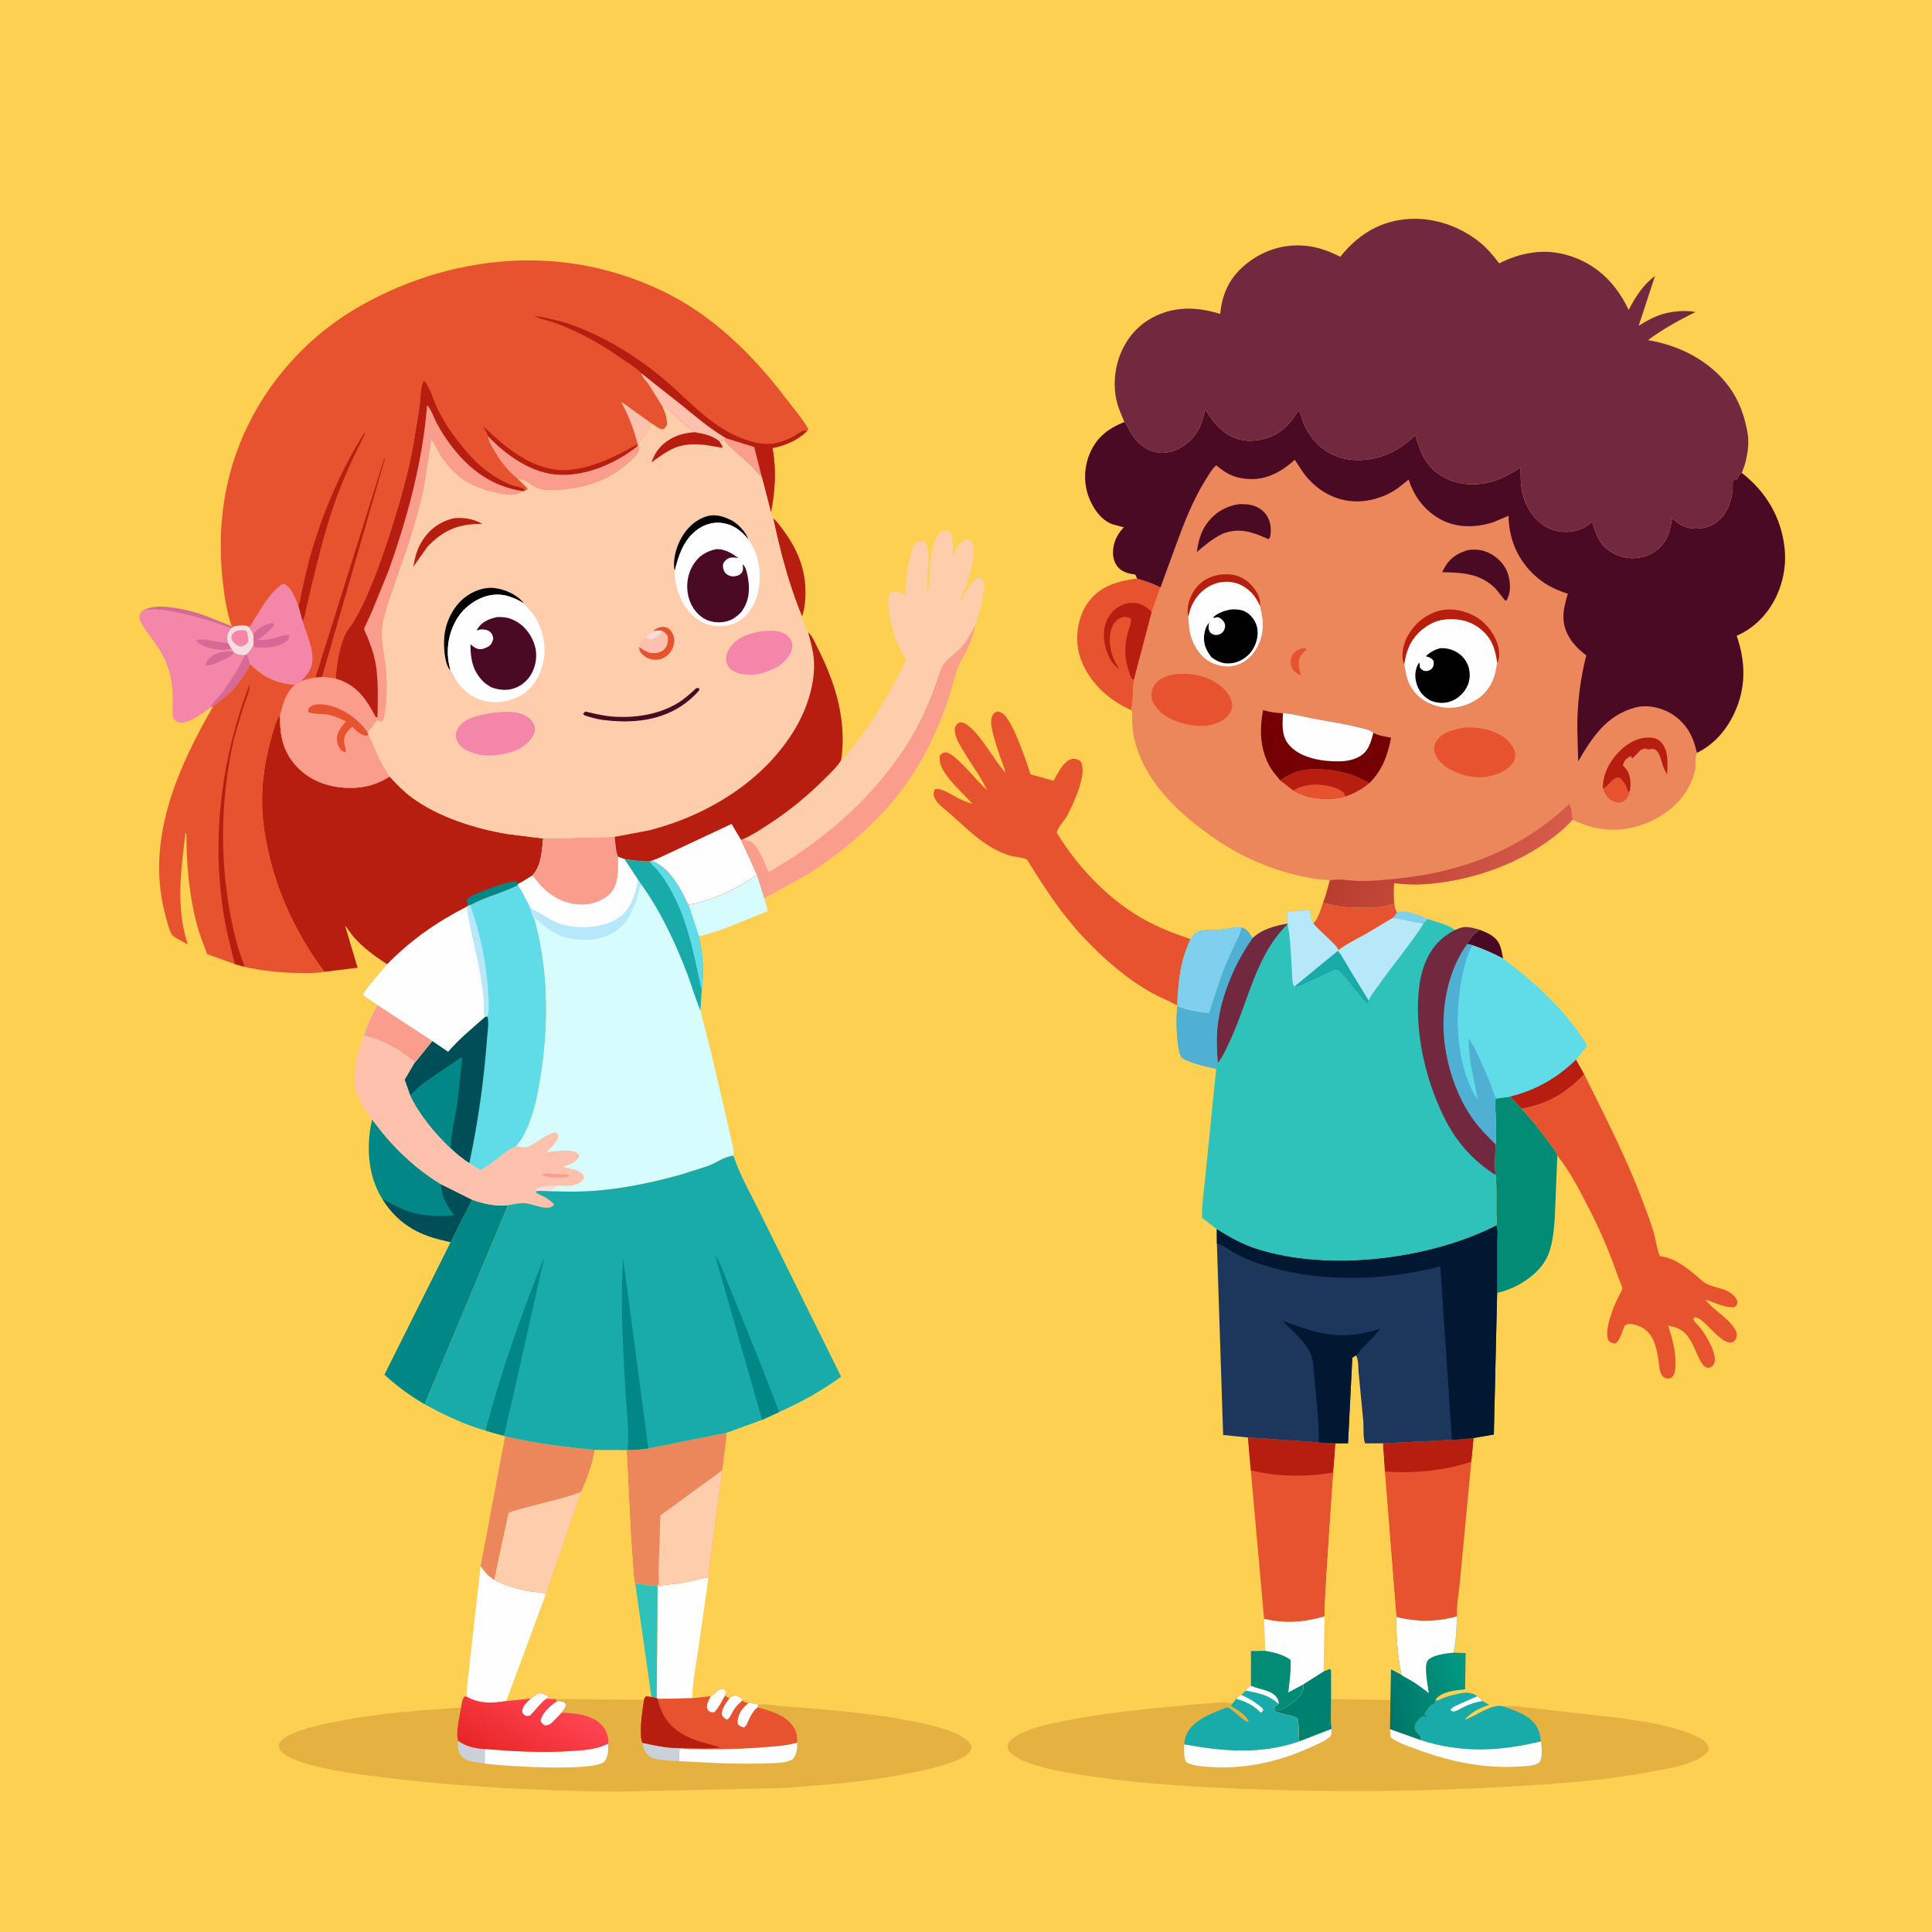 <svg version="1.1" xmlns="http://www.w3.org/2000/svg" style="display: block;" viewBox="0 0 2048 2048" width="1024" height="1024">
<defs>
	<linearGradient id="Gradient1" gradientUnits="userSpaceOnUse" x1="536.368" y1="1873.94" x2="583.403" y2="1796.49">
		<stop class="stop0" offset="0" stop-opacity="1" stop-color="rgb(231,38,39)"/>
		<stop class="stop1" offset="1" stop-opacity="1" stop-color="rgb(255,68,83)"/>
	</linearGradient>
	<linearGradient id="Gradient2" gradientUnits="userSpaceOnUse" x1="1470.07" y1="1806.25" x2="1557.73" y2="1788.79">
		<stop class="stop0" offset="0" stop-opacity="1" stop-color="rgb(0,117,102)"/>
		<stop class="stop1" offset="1" stop-opacity="1" stop-color="rgb(1,154,132)"/>
	</linearGradient>
	<linearGradient id="Gradient3" gradientUnits="userSpaceOnUse" x1="1449.99" y1="860.624" x2="1619.93" y2="950.929">
		<stop class="stop0" offset="0" stop-opacity="1" stop-color="rgb(185,61,47)"/>
		<stop class="stop1" offset="1" stop-opacity="1" stop-color="rgb(215,91,75)"/>
	</linearGradient>
</defs>
<path transform="translate(0,0)" fill="rgb(254,208,81)" d="M -0 -0 L 2048 0 L 2048 2048 L -0 2048 L -0 -0 z"/>
<path transform="translate(0,0)" fill="rgb(129,207,239)" d="M 1480.91 967.273 C 1487.59 964.116 1499.76 968.649 1506.63 971.075 C 1508.88 971.87 1511 972.972 1513.09 974.118 L 1508.91 979.252 L 1476.58 972.868 C 1478.3 971.13 1479.53 969.276 1480.91 967.273 z"/>
<path transform="translate(0,0)" fill="rgb(214,105,149)" d="M 150.919 647.678 C 163.148 639.752 183.659 643.731 197.099 646.604 C 214.04 650.225 229.501 657.599 245.551 663.784 L 248.962 663.763 L 244.798 666.233 C 225.751 659.024 205.953 653.094 186 649.078 C 174.983 646.861 161.921 644.484 150.919 647.678 z"/>
<path transform="translate(0,0)" fill="rgb(75,10,36)" d="M 1568.63 985.611 C 1576.59 988.718 1585.5 992.416 1589.35 1000.74 C 1591.5 1005.38 1592.38 1011.16 1593.36 1016.17 C 1582.67 1010.46 1572.37 1005.99 1560.94 1002.02 L 1555.25 1000.78 C 1558.3 994.138 1562.48 989.466 1568.63 985.611 z"/>
<path transform="translate(0,0)" fill="rgb(184,30,15)" d="M 819.478 549.178 C 824.058 553.218 827.586 558.287 831.192 563.183 C 843.885 580.42 852.478 599.974 853.646 621.522 C 854.2 631.744 853.729 643.794 850.121 653.405 C 835.989 619.244 827.285 585.18 819.478 549.178 z"/>
<path transform="translate(0,0)" fill="rgb(215,252,254)" d="M 802.278 927.143 L 810.182 952.205 C 811.358 956.469 813.501 961.657 813.344 966.044 C 789.855 975.082 765.184 986.856 740.75 992.664 L 729.713 959.192 C 755.578 953.996 780.943 942.836 802.278 927.143 z"/>
<path transform="translate(0,0)" fill="rgb(254,254,254)" d="M 697.1 1681.94 C 703.91 1679.19 714.138 1679.57 721.569 1678.28 L 751.1 1671.92 L 739.463 1753.19 C 737.079 1768.49 733.943 1784.67 733.884 1800.2 L 697.172 1800.95 L 696.076 1799.9 L 697.1 1681.94 z"/>
<path transform="translate(0,0)" fill="rgb(1,135,134)" d="M 405.489 1271.19 L 404.727 1270.09 C 389.769 1245.79 387.968 1213.91 394.51 1186.74 C 414.939 1214.47 437.749 1237.01 467.137 1255.2 L 500.416 1271.78 L 477.666 1316.69 L 469.378 1314.76 C 441.342 1308.29 420.963 1295.91 405.489 1271.19 z"/>
<path transform="translate(0,0)" fill="rgb(0,79,88)" d="M 467.137 1255.2 L 500.416 1271.78 L 477.666 1316.69 L 469.378 1314.76 C 441.342 1308.29 420.963 1295.91 405.489 1271.19 C 417.99 1277.41 429.948 1284.55 443.917 1287 C 456.837 1289.26 468.414 1289.51 481.478 1288.3 C 474.067 1279.13 468.757 1269.14 467.354 1257.23 L 467.137 1255.2 z"/>
<path transform="translate(0,0)" fill="rgb(254,254,254)" d="M 509.537 1660.02 C 513.593 1666.23 517.562 1670.52 523.789 1674.71 C 532.775 1679.39 542.619 1682.84 552.5 1685.08 C 557.966 1686.32 563.479 1687.1 569.042 1687.74 C 572.367 1688.13 576.091 1687.82 578.751 1689.88 L 536.73 1803.24 C 521.749 1805.55 508.747 1806.26 494.97 1798.82 C 494.32 1788.36 496.642 1775.8 497.595 1765.26 L 509.537 1660.02 z"/>
<path transform="translate(0,0)" fill="rgb(230,83,46)" d="M 1205.34 613.247 C 1213.45 615.62 1222.79 618.685 1230.15 622.801 L 1220.98 648.742 L 1201.91 721.157 C 1200.88 730.977 1201.5 743.458 1199.02 752.733 C 1193.02 749.875 1186.81 746.783 1181.38 742.956 L 1180 741.97 L 1177.02 739.851 C 1160.08 727.327 1145.11 706.592 1142.47 685.376 C 1140.35 668.393 1144.3 650.018 1155.02 636.449 C 1167.57 620.57 1186.26 615.718 1205.34 613.247 z"/>
<path transform="translate(0,0)" fill="rgb(184,30,15)" d="M 1201.91 721.157 C 1200.16 719.543 1199.14 718.388 1198.29 716.143 C 1191.83 699.062 1191.01 685.77 1196.29 668.179 C 1197.5 664.135 1199.37 660.278 1198.84 656 C 1196.54 654.259 1194.73 653.899 1191.91 654.008 C 1187.53 654.176 1184.14 656.912 1181.44 660.143 C 1176.62 665.919 1175.85 676.621 1176.79 683.83 L 1177.03 685.5 C 1178.27 694.734 1181.43 701.066 1186.18 708.989 L 1183.82 707.339 C 1175.62 700.717 1171 686.488 1170.26 676.242 C 1169.54 666.195 1172.3 656.013 1179.28 648.5 C 1184.55 642.833 1191.84 639.333 1199.54 639.038 C 1209.12 638.671 1214.29 642.584 1220.98 648.742 L 1201.91 721.157 z"/>
<path transform="translate(0,0)" fill="rgb(250,157,140)" d="M 788.091 889.394 L 790.523 890.183 C 793.4 891.149 796.425 892.068 798.691 894.185 C 805.414 900.466 810.746 915.68 814.975 924.136 C 880.248 887.387 941.251 831.543 975.424 764.108 C 981.622 751.878 986.642 739.097 991.474 726.28 C 994.096 719.325 996.087 711.072 999.85 704.686 C 1003.74 698.079 1011.03 694.069 1016.35 688.752 C 1024.01 681.091 1029.17 671.427 1034.18 661.914 C 1031.85 672.28 1028.59 682.037 1023.71 691.511 C 1020.96 696.831 1017.36 701.802 1015.42 707.495 C 1010.36 722.382 1006.92 737.738 1001.3 752.45 C 992.625 775.132 982.261 797.843 969.149 818.313 C 940.689 862.745 900.221 898.828 855.891 926.896 L 810.182 952.205 L 802.278 927.143 L 785.431 890.208 L 788.091 889.394 z"/>
<path transform="translate(0,0)" fill="rgb(244,134,169)" d="M 150.919 647.678 C 161.921 644.484 174.983 646.861 186 649.078 C 205.953 653.094 225.751 659.024 244.798 666.233 L 248.962 663.763 C 253.577 662.876 259.53 661.981 263.837 664.344 C 265.995 666.954 267.331 669.553 268.647 672.641 C 268.852 676.548 269.189 680.408 268.63 684.3 C 266.6 688.393 264.824 690.891 261.245 693.753 C 264.122 697.161 263.225 700.291 265.215 704.07 C 258.829 716.914 250.699 728.101 239.991 737.716 C 235.571 741.686 230.481 744.788 226.022 748.711 L 223.43 749.611 C 215.794 755.402 204.271 764.135 194.74 765.824 C 191.41 766.415 188.47 765.86 185.811 763.714 C 184.413 762.586 183.779 761.766 183.347 759.964 C 182.444 756.191 183.115 750.757 183.119 746.776 C 183.134 733.803 182.69 722.26 178.743 709.76 C 176.382 702.283 172.931 694.983 168.82 688.313 C 163.699 680.004 157.189 672.639 152.074 664.308 C 150.262 661.355 148.09 658.363 147.926 654.799 C 147.742 650.797 148.135 650.503 150.919 647.678 z"/>
<path transform="translate(0,0)" fill="rgb(214,105,149)" d="M 218.344 705.607 C 218.565 701.837 219.68 699.585 222.635 697.025 C 228.845 691.646 237.668 690.308 245.716 690.852 L 247.817 691.177 C 246.317 695.477 241.079 697.531 237.22 699.367 C 231.811 701.94 224.314 705.363 218.344 705.607 z"/>
<path transform="translate(0,0)" fill="rgb(214,105,149)" d="M 245.339 687.542 C 242.798 688.183 240.21 688.794 237.579 688.898 C 228.783 689.244 214.685 686.016 208.231 679.857 L 208.45 678.45 C 217.815 676.404 230.972 681.206 240.797 681.526 L 241.706 681.55 L 245.339 687.542 z"/>
<path transform="translate(0,0)" fill="rgb(214,105,149)" d="M 261.245 693.753 C 264.122 697.161 263.225 700.291 265.215 704.07 C 258.829 716.914 250.699 728.101 239.991 737.716 C 235.571 741.686 230.481 744.788 226.022 748.711 L 223.43 749.611 C 224.104 745.862 233.362 737.453 236.043 733.579 C 244.373 721.54 253.789 707.607 259.756 694.292 L 261.245 693.753 z"/>
<path transform="translate(0,0)" fill="rgb(245,222,223)" d="M 248.962 663.763 C 253.577 662.876 259.53 661.981 263.837 664.344 C 265.995 666.954 267.331 669.553 268.647 672.641 C 268.852 676.548 269.189 680.408 268.63 684.3 C 266.6 688.393 264.824 690.891 261.245 693.753 L 259.756 694.292 C 254.759 694.342 251.876 694.269 247.817 691.177 L 245.339 687.542 L 241.706 681.55 L 241.21 679.437 C 240.221 673.724 241.566 670.847 244.798 666.233 L 248.962 663.763 z"/>
<path transform="translate(0,0)" fill="rgb(244,134,169)" d="M 251.665 668.5 L 253.064 668.214 C 256.109 667.853 259.224 667.436 261.703 669.229 C 262.649 673.16 263.222 676.452 262.947 680.5 C 260.56 683.46 259.869 683.767 256.5 685.135 C 255.438 685.149 254.566 685.219 253.5 684.94 C 250.661 684.196 248.049 681.631 246.5 679.228 C 244.96 676.839 245.174 675.67 245.723 672.986 C 247.699 670.505 248.529 669.541 251.665 668.5 z"/>
<path transform="translate(0,0)" fill="rgb(1,135,134)" d="M 500.416 1271.78 C 513.279 1276.17 524.812 1278.94 538.525 1277.6 L 450.155 1488.6 C 434.297 1479.32 421.007 1469.6 407.512 1457.22 L 477.666 1316.69 L 500.416 1271.78 z"/>
<path transform="translate(0,0)" fill="rgb(3,140,117)" d="M 1600.66 1162.45 L 1613.05 1175.29 C 1622.99 1185.94 1631.89 1197.43 1640.56 1209.12 C 1643.96 1213.71 1648.84 1219.5 1650.85 1224.87 L 1648.08 1292.28 C 1647.03 1304.62 1646.04 1318.1 1641.31 1329.65 C 1638.19 1337.27 1633.71 1343.3 1627.78 1348.96 C 1616.99 1359.24 1601.57 1367.43 1587.03 1370.54 L 1587.02 1318.36 C 1587.01 1312.65 1588.23 1304.08 1585.95 1299.05 C 1587.26 1296.02 1586.21 1290.12 1586.18 1286.63 C 1586.08 1273.08 1586.72 1259.13 1585.56 1245.65 C 1583.75 1236.04 1585.1 1222.9 1585.36 1213.08 C 1586.84 1197.63 1585.21 1181.04 1584.65 1165.5 L 1588.01 1164.18 L 1600.66 1162.45 z"/>
<path transform="translate(0,0)" fill="rgb(236,134,91)" d="M 535.431 1522.58 C 567.322 1530.06 598.003 1533.84 630.543 1536.98 C 627.927 1551.89 622.452 1567.79 615.915 1581.43 L 578.751 1689.88 C 576.091 1687.82 572.367 1688.13 569.042 1687.74 C 563.479 1687.1 557.966 1686.32 552.5 1685.08 C 542.619 1682.84 532.775 1679.39 523.789 1674.71 C 517.562 1670.52 513.593 1666.23 509.537 1660.02 L 535.431 1522.58 z"/>
<path transform="translate(0,0)" fill="rgb(254,205,171)" d="M 615.915 1581.43 L 578.751 1689.88 C 576.091 1687.82 572.367 1688.13 569.042 1687.74 C 563.479 1687.1 557.966 1686.32 552.5 1685.08 C 542.619 1682.84 532.775 1679.39 523.789 1674.71 L 538.998 1603.96 C 544.943 1600.76 552.961 1599.3 559.501 1597.49 C 577.754 1592.45 597.109 1588.61 614.789 1581.87 L 615.915 1581.43 z"/>
<path transform="translate(0,0)" fill="rgb(236,134,91)" d="M 687.247 1535.44 L 770.181 1518.82 C 769.785 1527.39 768.548 1535.7 767.422 1544.19 C 766.783 1549 766.604 1554.17 765.214 1558.82 C 764.619 1571.61 762.26 1584.18 760.458 1596.84 L 753.915 1647 C 752.904 1655.09 750.832 1663.77 751.1 1671.92 L 721.569 1678.28 C 714.138 1679.57 703.91 1679.19 697.1 1681.94 L 696.364 1681.31 L 673.405 1678.66 C 671.573 1672.68 671.559 1665.58 671.081 1659.34 L 668.866 1628.38 L 664.266 1537.15 L 665.399 1536.92 C 672.653 1537.24 680.031 1536.17 687.247 1535.44 z"/>
<path transform="translate(0,0)" fill="rgb(254,205,171)" d="M 696.364 1681.31 C 696.877 1680.7 697.592 1680.21 697.904 1679.47 C 698.999 1676.9 697.986 1668.85 698.082 1665.5 L 700.045 1606.41 L 765.214 1558.82 C 764.619 1571.61 762.26 1584.18 760.458 1596.84 L 753.915 1647 C 752.904 1655.09 750.832 1663.77 751.1 1671.92 L 721.569 1678.28 C 714.138 1679.57 703.91 1679.19 697.1 1681.94 L 696.364 1681.31 z"/>
<path transform="translate(0,0)" fill="rgb(253,193,173)" d="M 385.695 1097.68 C 401.779 1101.55 414.929 1107.9 428.383 1117.5 C 432.148 1120.19 436.668 1122.86 439.84 1126.22 L 429.054 1144.54 L 434.882 1160.92 C 445.113 1181.99 460.809 1201.01 477.746 1217.07 C 483.846 1222.88 490.386 1228.4 497.55 1232.87 C 501.201 1235.63 505.299 1237.78 509.271 1240.04 C 523.069 1233.65 532.571 1221.29 546.009 1215.31 L 546.951 1214.91 L 547.936 1215.15 C 554.449 1216.69 558.433 1216.57 564.271 1213.31 C 570.781 1209.68 582.552 1200.28 589.602 1200.4 C 591.169 1202.75 592.175 1203.54 591.304 1206.5 C 589.875 1211.36 583.124 1217.64 579.589 1221.2 C 586.886 1220.69 606.488 1217.35 611.82 1222.22 C 612.749 1223.07 613.369 1223.96 614.081 1225 C 613.237 1228.11 609.83 1231.19 607.026 1232.89 C 604.042 1234.7 599.89 1235.71 596.555 1236.86 C 605.208 1239.55 611.533 1238.68 618.5 1245.63 C 618.991 1247.54 619.61 1248.07 618.588 1249.93 C 616.614 1253.52 611.67 1255.39 607.849 1256.34 C 602.962 1257.56 597.108 1256.9 592.09 1256.74 C 590.749 1257.44 587.806 1258.51 586.828 1259.5 C 586.575 1259.76 586.11 1261.45 585.903 1261.58 C 584.69 1262.34 573.729 1262.27 571.739 1262.38 L 567.902 1262.89 L 568.415 1263.8 C 570.204 1266.13 574.139 1267.06 576.744 1268.5 C 580.595 1270.62 584.221 1273.34 587.265 1276.5 C 586.351 1278.58 585.996 1278.86 583.841 1279.6 C 575.769 1282.36 564.431 1275.81 556 1275.42 C 550.406 1275.16 544.052 1276.68 538.525 1277.6 C 524.812 1278.94 513.279 1276.17 500.416 1271.78 L 467.137 1255.2 C 437.749 1237.01 414.939 1214.47 394.51 1186.74 C 387.78 1176.73 379.639 1166.45 377.048 1154.42 L 376.76 1153 C 375.299 1146 375.496 1138.14 376.603 1131.09 C 378.432 1119.43 381.581 1108.72 385.695 1097.68 z"/>
<path transform="translate(0,0)" fill="rgb(245,222,223)" d="M 567.902 1262.89 C 567.532 1261.68 567.664 1262.47 568.058 1260.5 C 574.585 1256.55 584.605 1257.22 592.09 1256.74 C 590.749 1257.44 587.806 1258.51 586.828 1259.5 C 586.575 1259.76 586.11 1261.45 585.903 1261.58 C 584.69 1262.34 573.729 1262.27 571.739 1262.38 L 567.902 1262.89 z"/>
<path transform="translate(0,0)" fill="rgb(250,157,140)" d="M 574.315 1244.5 L 575.704 1244.08 C 580.334 1243.3 585.39 1244.42 590 1244.71 C 595.094 1245.02 600.266 1243.59 604.5 1246.59 C 601.842 1247.35 599.405 1247.73 596.647 1247.82 C 589.924 1248.05 579.416 1249.3 574.315 1244.5 z"/>
<path transform="translate(0,0)" fill="rgb(230,83,46)" d="M 1322.86 1523.79 L 1398.13 1529.01 L 1415.72 1529.92 L 1413.36 1560.88 C 1412.47 1574.26 1402.73 1711.15 1404.18 1713.43 C 1382.72 1719.85 1361.91 1721.62 1339.96 1716.02 L 1325.91 1558.52 L 1322.86 1523.79 z"/>
<path transform="translate(0,0)" fill="rgb(184,30,15)" d="M 1322.86 1523.79 L 1398.13 1529.01 L 1415.72 1529.92 L 1413.36 1560.88 C 1386.1 1565.89 1352.75 1565.5 1325.91 1558.52 L 1322.86 1523.79 z"/>
<path transform="translate(0,0)" fill="rgb(230,83,46)" d="M 1539.16 1526.44 L 1562.04 1524.33 L 1559.63 1549.49 L 1547.74 1674.57 C 1546.77 1686.94 1543.85 1701.29 1544.43 1713.46 C 1523.37 1719.49 1501.28 1719.53 1480.19 1714.04 L 1467.92 1559.85 L 1465.9 1530.01 L 1539.16 1526.44 z"/>
<path transform="translate(0,0)" fill="rgb(184,30,15)" d="M 1539.16 1526.44 L 1562.04 1524.33 L 1559.63 1549.49 C 1530.32 1559.18 1498.63 1561.97 1467.92 1559.85 L 1465.9 1530.01 L 1539.16 1526.44 z"/>
<path transform="translate(0,0)" fill="rgb(254,208,81)" d="M 1437.27 1436.73 C 1440.26 1440.44 1439.75 1450.34 1440.23 1455.21 L 1445.22 1507.39 C 1445.56 1512.36 1444.81 1526.26 1447.19 1530.08 L 1465.9 1530.01 L 1467.92 1559.85 L 1480.19 1714.04 C 1479.77 1733.6 1481.73 1756.22 1485.51 1775.42 L 1474.6 1769.59 L 1473.9 1802.13 L 1411.06 1801.03 L 1411 1770.5 L 1409.5 1769.1 L 1402.99 1771.89 L 1404.18 1713.43 C 1402.73 1711.15 1412.47 1574.26 1413.36 1560.88 L 1415.72 1529.92 L 1428.95 1529.95 L 1433.5 1439.27 L 1437.27 1436.73 z"/>
<path transform="translate(0,0)" fill="rgb(96,219,232)" d="M 1555.25 1000.78 L 1560.94 1002.02 C 1572.37 1005.99 1582.67 1010.46 1593.36 1016.17 C 1623.12 1038.46 1653.05 1064.84 1674.15 1095.66 C 1676.91 1099.69 1680.83 1104.36 1682.31 1108.93 L 1670.63 1123.25 L 1679.38 1138.89 C 1660.54 1158.69 1640.15 1170.7 1613.05 1175.29 L 1600.66 1162.45 L 1588.01 1164.18 L 1584.65 1165.5 C 1585.21 1181.04 1586.84 1197.63 1585.36 1213.08 C 1577.56 1205.21 1569.6 1197.42 1562.99 1188.5 C 1546.35 1166.05 1536.31 1138.26 1532.04 1110.8 C 1526.35 1074.18 1533.25 1031.04 1555.25 1000.78 z"/>
<path transform="translate(0,0)" fill="rgb(184,30,15)" d="M 1600.66 1162.45 C 1627.8 1155.75 1650.68 1142.79 1670.63 1123.25 L 1679.38 1138.89 C 1660.54 1158.69 1640.15 1170.7 1613.05 1175.29 L 1600.66 1162.45 z"/>
<path transform="translate(0,0)" fill="rgb(79,176,212)" d="M 1555.25 1000.78 L 1560.94 1002.02 C 1558.38 1006.68 1556.29 1010.88 1554.74 1016 C 1541.6 1059.63 1540.47 1117.55 1561.92 1158.57 C 1563.21 1161.03 1564.73 1163.28 1566.41 1165.49 C 1562.7 1143.91 1556.27 1122.68 1556.91 1100.51 C 1566.7 1115.76 1573.47 1133.76 1580.53 1150.43 C 1581.68 1153.15 1583.53 1161.03 1585.23 1163 C 1585.89 1163.76 1587.09 1163.79 1588.01 1164.18 L 1584.65 1165.5 C 1585.21 1181.04 1586.84 1197.63 1585.36 1213.08 C 1577.56 1205.21 1569.6 1197.42 1562.99 1188.5 C 1546.35 1166.05 1536.31 1138.26 1532.04 1110.8 C 1526.35 1074.18 1533.25 1031.04 1555.25 1000.78 z"/>
<path transform="translate(0,0)" fill="rgb(230,83,46)" d="M 1679.38 1138.89 L 1700.92 1182.35 C 1716.12 1213.29 1730.28 1243.7 1742.34 1276.01 C 1746.34 1286.72 1750.44 1297.47 1753.54 1308.48 C 1755.5 1315.46 1756.58 1325.32 1759.61 1331.64 L 1760.69 1331.78 C 1774.53 1333.68 1785.96 1342.35 1796.5 1350.98 C 1800.28 1354.08 1804.18 1358.12 1808.43 1360.51 C 1818.74 1366.32 1831.04 1364.76 1839.41 1375.2 C 1840.96 1377.13 1841.53 1378.6 1841.92 1381 C 1841.09 1383.68 1840.69 1383.88 1838.5 1385.69 C 1827.57 1386.32 1817.92 1380.71 1807.74 1377.61 C 1816.41 1389.09 1829.74 1395.14 1838.14 1407.48 C 1839.91 1410.08 1841.44 1412.66 1841.12 1415.93 C 1840.86 1418.67 1839.42 1421.06 1837.11 1422.53 C 1835.54 1423.53 1833.24 1423.09 1831.5 1422.64 C 1823.64 1420.59 1813.24 1408.03 1806.93 1402.41 C 1803.88 1399.68 1800.63 1396.56 1796.35 1396.38 L 1794.89 1398 C 1796.08 1401.83 1800.9 1405.43 1803.35 1408.76 C 1808.77 1416.11 1822.03 1437.53 1816.44 1446.5 C 1814.81 1449.1 1813.76 1449.32 1811 1450.05 C 1807.68 1449.23 1806.26 1448.43 1804.31 1445.5 C 1795.48 1432.2 1793.52 1412.4 1775.46 1406.96 L 1768.4 1405.13 C 1772.45 1418.77 1776.36 1431.23 1776.14 1445.63 C 1776.08 1449.48 1775.97 1454 1774.15 1457.5 C 1773.09 1459.54 1771.39 1461.05 1769 1461.26 C 1766.15 1461.5 1764.09 1460.69 1762.25 1458.5 C 1759.4 1455.11 1759.05 1448.91 1758.45 1444.73 C 1755.8 1426.32 1752.29 1407.81 1730.76 1403.72 C 1727.28 1403.06 1725.2 1403.28 1722.25 1405.2 C 1719.76 1410.72 1717.38 1420.92 1712.5 1424.18 C 1708.97 1423.77 1708.27 1423.71 1705.28 1421.5 C 1701.45 1413.96 1705.28 1401.37 1707.67 1393.89 C 1709.82 1387.16 1712.64 1380.83 1715.72 1374.49 C 1716.54 1372.79 1719.9 1367.25 1719.75 1365.52 C 1719.56 1363.13 1716.91 1358.21 1716.05 1355.73 C 1707.68 1331.7 1698.46 1308.77 1686.89 1286.05 C 1676.61 1265.85 1664.98 1242.58 1650.85 1224.87 C 1648.84 1219.5 1643.96 1213.71 1640.56 1209.12 C 1631.89 1197.43 1622.99 1185.94 1613.05 1175.29 C 1640.15 1170.7 1660.54 1158.69 1679.38 1138.89 z"/>
<path transform="translate(0,0)" fill="rgb(254,205,171)" d="M 891.516 806.125 C 897.175 800.826 901.679 794.505 906.54 788.496 C 928.929 760.82 944.26 730.65 960.989 699.497 C 949.359 682.979 942.213 657.865 941.329 637.783 C 941.125 633.163 941.987 630.626 945.069 627.263 C 950.987 626.496 954.4 628.496 959.639 631.058 C 960.248 614.247 961.755 596.45 967.677 580.572 C 968.853 577.42 970.472 574.836 973.829 573.661 C 976.711 572.653 978.517 573.705 981.106 574.886 C 983.294 578.589 983.597 583.354 983.929 587.57 C 984.922 600.218 981.989 613.134 983.294 625.5 C 983.735 625.326 984.3 625.33 984.618 624.979 C 984.618 624.978 984.758 622.68 984.766 622.544 C 985.247 614.572 985.244 606.423 986.079 598.492 C 987.108 588.709 989.189 575.29 994.5 566.814 C 996.112 564.242 998.265 562.147 1001.5 562.12 C 1004.25 562.097 1005.64 563.175 1007.5 565.006 C 1010.91 573.01 1010.21 581.274 1010.23 589.81 C 1013.46 582.68 1016.38 575.041 1024 571.698 C 1026.76 571.876 1028.24 572.146 1030.02 574.5 C 1036.66 583.326 1027.38 611.564 1023.77 621.495 C 1022.06 626.174 1018.81 632.11 1018.33 636.985 L 1019.5 636.874 L 1021.65 631.965 C 1022.88 629.122 1024.16 626.498 1025.89 623.909 C 1028.35 620.23 1033.6 613.01 1038 612.07 C 1040.18 612.832 1041.53 613.789 1042.5 616.019 C 1044.08 619.655 1043.32 623.793 1042.78 627.575 C 1041.09 639.401 1037.84 650.573 1034.18 661.914 C 1029.17 671.427 1024.01 681.091 1016.35 688.752 C 1011.03 694.069 1003.74 698.079 999.85 704.686 C 996.087 711.072 994.096 719.325 991.474 726.28 C 986.642 739.097 981.622 751.878 975.424 764.108 C 941.251 831.543 880.248 887.387 814.975 924.136 C 810.746 915.68 805.414 900.466 798.691 894.185 C 796.425 892.068 793.4 891.149 790.523 890.183 L 788.091 889.394 C 797.477 885.241 806.38 879.223 814.984 873.631 C 836.35 859.743 855.199 844.403 873.242 826.448 C 879.602 820.119 886.605 813.664 891.516 806.125 z"/>
<path transform="translate(0,0)" fill="rgb(230,83,46)" d="M 1247.92 1065.82 C 1239.1 1060.88 1229.54 1057.28 1220.68 1052.31 C 1193.12 1036.84 1168.94 1015.44 1147.44 992.465 C 1130.86 974.745 1116.69 954.802 1103.4 934.528 L 1091.14 915.147 C 1090.78 914.594 1088.9 911.241 1088.44 911.019 C 1083.4 908.586 1075.11 908.463 1069.43 906.611 C 1061.56 904.043 1053.96 900.315 1047 895.837 C 1032.79 886.692 1020.18 874.119 1007.52 862.971 C 1002.57 858.613 993.661 852.451 991.065 846.497 C 989.295 842.438 989.168 840.897 990.824 836.859 C 997.164 834.276 1009.46 843.038 1015.48 846.012 C 1020.46 848.471 1025.34 850.436 1030.64 852.063 C 1020.32 840.108 1004.95 827.56 998.237 813.31 L 997.724 812.178 C 995.902 808.208 995.936 805.333 996.224 801 C 998.145 798.957 999.496 797.636 1002.5 797.589 C 1011.98 797.441 1036.82 829.609 1046.07 837.302 C 1039.75 823.262 1029.54 810.14 1021.72 796.756 C 1016.76 788.256 1011.51 781.349 1012.25 771 C 1014.03 768.006 1014.34 767.305 1017.5 765.55 C 1021.33 765.828 1023.77 767.092 1026.73 769.548 C 1042.46 782.609 1052.09 803.664 1065.73 818.949 C 1064.9 813.94 1062.51 808.952 1060.87 804.13 C 1057.47 794.146 1053.87 783.8 1051.66 773.5 C 1050.68 768.97 1049.85 762.789 1052 758.5 C 1053.38 755.735 1054.71 755.174 1057.5 754.18 C 1059.18 754.654 1060.99 755.168 1062.5 756.07 C 1073.08 762.375 1088.18 807.641 1092.41 820.818 L 1116.81 827.62 C 1120.72 820.867 1124.58 812.42 1130.67 807.368 C 1133.32 805.166 1135.84 804.11 1139.3 804.498 C 1141.52 804.746 1144.27 805.436 1145.55 807.375 C 1153.26 819.065 1137.33 853.795 1131.04 864.807 C 1128.18 869.827 1121 877.428 1120.22 882.675 C 1141.71 918.084 1172.9 951.367 1208.85 972.417 C 1225.7 982.285 1243.56 989.29 1262.02 995.507 C 1251.06 1018.4 1249.03 1040.8 1247.92 1065.82 z"/>
<path transform="translate(0,0)" fill="rgb(254,208,81)" d="M 630.543 1536.98 L 664.266 1537.15 L 668.866 1628.38 L 671.081 1659.34 C 671.559 1665.58 671.573 1672.68 673.405 1678.66 L 696.364 1681.31 L 697.1 1681.94 L 696.076 1799.9 L 690.544 1798.93 L 685 1798.17 C 683.484 1799.56 683.278 1799.88 682.638 1801.84 L 589.181 1801.09 L 579.075 1800.75 L 580.9 1799 L 580.08 1797.5 C 577.2 1796.05 575.19 1795.38 572 1794.92 C 568.377 1795.75 565.561 1798.37 562.673 1800.59 L 536.73 1803.24 L 578.751 1689.88 L 615.915 1581.43 C 622.452 1567.79 627.927 1551.89 630.543 1536.98 z"/>
<path transform="translate(0,0)" fill="rgb(46,194,186)" d="M 673.405 1678.66 L 696.364 1681.31 L 697.1 1681.94 L 696.076 1799.9 L 690.544 1798.93 L 673.405 1678.66 z"/>
<path transform="translate(0,0)" fill="rgb(230,83,46)" d="M 265.215 704.07 C 279.242 717.577 293.149 724.812 312.713 725.709 C 302.476 735.497 300.531 745.072 296.843 757.997 C 292.121 764.278 290.025 773.497 287.892 781 C 278.577 813.758 275.097 845.655 280.084 879.534 C 288.277 935.185 310.471 985.051 343.753 1030.17 C 334.319 1031.8 323.602 1031.63 314.033 1031.38 C 295.181 1030.9 276.59 1028.87 258.203 1024.64 L 248.932 1021.95 L 219.564 1011.39 C 215.908 1001.28 211.838 991.478 209.018 981.077 C 200.213 948.596 197.806 916.958 197.543 883.5 L 196.5 883.455 C 191.751 923.964 186.263 961.371 199 1001.13 L 191.221 996.86 C 189.104 995.652 184.4 993.339 182.876 991.539 C 179.459 987.504 176.657 975.189 175.242 969.923 C 154.182 891.526 187.312 815.641 226.022 748.711 C 230.481 744.788 235.571 741.686 239.991 737.716 C 250.699 728.101 258.829 716.914 265.215 704.07 z"/>
<path transform="translate(0,0)" fill="rgb(184,30,15)" d="M 248.932 1021.95 C 244.021 1002.57 239.119 983.615 236.248 963.768 C 224.606 883.281 235.351 801.807 264.388 726.049 C 265.601 730.743 260.332 741.979 258.792 747 C 254.115 762.248 248.831 777.841 245.715 793.496 C 235.409 845.273 233.574 896.605 240.833 948.916 C 244.287 973.803 249.665 999.491 258.778 1022.96 L 258.203 1024.64 L 248.932 1021.95 z"/>
<path transform="translate(0,0)" fill="rgb(96,219,232)" d="M 549.041 938.091 C 554.277 945.703 558.167 954.561 562.341 962.806 C 563.14 965.454 564.776 972.605 566.595 974.208 C 581.995 1029.92 581.938 1088.49 572.415 1145.22 C 568.959 1165.81 564.406 1187.38 553.896 1205.66 C 551.961 1209.02 549.703 1212.17 546.951 1214.91 L 546.009 1215.31 C 532.571 1221.29 523.069 1233.65 509.271 1240.04 C 505.299 1237.78 501.201 1235.63 497.55 1232.87 C 490.386 1228.4 483.846 1222.88 477.746 1217.07 C 460.809 1201.01 445.113 1181.99 434.882 1160.92 L 429.054 1144.54 L 439.84 1126.22 C 436.668 1122.86 432.148 1120.19 428.383 1117.5 C 414.929 1107.9 401.779 1101.55 385.695 1097.68 C 389.343 1086.44 394.204 1075.57 400.122 1065.35 L 385.002 1054.98 C 386.639 1050.03 390.529 1045.82 393.792 1041.82 L 410.326 1022.1 C 435.932 996.099 462.436 977.657 494.827 960.982 L 496.14 959.851 L 498.417 959.235 C 514.737 950.269 532.808 946.472 549.041 938.091 z"/>
<path transform="translate(0,0)" fill="rgb(182,232,250)" d="M 496.14 959.851 L 498.417 959.235 C 509.474 990.593 516.213 1022.79 517.76 1056.06 C 518.048 1062.27 518.961 1071.88 516.545 1077.65 L 514.053 1078.03 C 512.459 1072.82 513.263 1066.45 512.907 1061 C 512.365 1052.69 511.18 1044.31 509.836 1036.1 C 505.727 1010.99 498.254 986.073 494.827 960.982 L 496.14 959.851 z"/>
<path transform="translate(0,0)" fill="rgb(0,79,88)" d="M 516.545 1077.65 C 518.686 1082.71 516.709 1095 516.284 1100.79 C 513.031 1145.13 506.787 1189.37 497.55 1232.87 C 490.386 1228.4 483.846 1222.88 477.746 1217.07 C 460.809 1201.01 445.113 1181.99 434.882 1160.92 L 429.054 1144.54 L 439.84 1126.22 L 458.27 1103.43 L 475.011 1114.78 C 487.007 1100.94 500.411 1090.09 514.053 1078.03 L 516.545 1077.65 z"/>
<path transform="translate(0,0)" fill="rgb(1,135,134)" d="M 434.882 1160.92 C 439.638 1156.15 444.217 1151.52 449.642 1147.5 L 479.767 1127.08 C 482.278 1125.41 487.232 1121.27 490.081 1121.04 L 484.835 1169.18 C 482.329 1184.94 478.23 1201.1 477.746 1217.07 C 460.809 1201.01 445.113 1181.99 434.882 1160.92 z"/>
<path transform="translate(0,0)" fill="rgb(254,254,254)" d="M 494.827 960.982 C 498.254 986.073 505.727 1010.99 509.836 1036.1 C 511.18 1044.31 512.365 1052.69 512.907 1061 C 513.263 1066.45 512.459 1072.82 514.053 1078.03 C 500.411 1090.09 487.007 1100.94 475.011 1114.78 L 458.27 1103.43 L 439.84 1126.22 C 436.668 1122.86 432.148 1120.19 428.383 1117.5 C 414.929 1107.9 401.779 1101.55 385.695 1097.68 C 389.343 1086.44 394.204 1075.57 400.122 1065.35 L 385.002 1054.98 C 386.639 1050.03 390.529 1045.82 393.792 1041.82 L 410.326 1022.1 C 435.932 996.099 462.436 977.657 494.827 960.982 z"/>
<path transform="translate(0,0)" fill="rgb(250,157,140)" d="M 400.122 1065.35 L 458.27 1103.43 L 439.84 1126.22 C 436.668 1122.86 432.148 1120.19 428.383 1117.5 C 414.929 1107.9 401.779 1101.55 385.695 1097.68 C 389.343 1086.44 394.204 1075.57 400.122 1065.35 z"/>
<path transform="translate(0,0)" fill="rgb(184,30,15)" d="M 296.843 757.997 C 296.65 779.976 299.798 797.289 315.597 813.587 C 330.274 828.727 350.387 835.093 371.079 835.215 C 386.662 835.306 399.871 831.417 413.055 823.217 C 420.315 831.137 427.774 838.862 436.437 845.275 C 464.53 866.07 503.259 878.218 537.438 884.019 L 575.876 888.871 C 574.113 902.752 574.26 917.565 564.095 928.285 C 559.272 931.333 554.52 934.564 549.348 936.992 L 549.041 938.091 C 532.808 946.472 514.737 950.269 498.417 959.235 L 496.14 959.851 L 494.827 960.982 C 462.436 977.657 435.932 996.099 410.326 1022.1 C 397.325 1013.6 385.161 1004.89 374.858 993.123 C 371.522 989.311 369.003 984.9 365.731 981.055 L 379.071 1025.79 L 343.753 1030.17 C 310.471 985.051 288.277 935.185 280.084 879.534 C 275.097 845.655 278.577 813.758 287.892 781 C 290.025 773.497 292.121 764.278 296.843 757.997 z"/>
<path transform="translate(0,0)" fill="rgb(1,135,134)" d="M 496.14 959.851 C 495.27 957.314 494.786 955.736 494.949 953 C 501.005 947.427 537.601 934.324 546.5 934.084 L 549.348 936.992 L 549.041 938.091 C 532.808 946.472 514.737 950.269 498.417 959.235 L 496.14 959.851 z"/>
<path transform="translate(0,0)" fill="rgb(229,177,65)" d="M 753.576 1798.04 C 755.604 1797.78 760.297 1791.99 763 1790.84 C 765.591 1789.74 766.105 1790.12 768.5 1791.16 C 769.921 1794.14 769.288 1794.54 768.328 1797.58 L 773.233 1800.33 C 775.775 1798.66 777.26 1796.8 780.429 1797.48 C 782.392 1797.9 784.199 1799.15 785.9 1800.18 L 786.977 1802.53 C 789.445 1804.59 790.075 1804.74 793.261 1805.33 C 797.133 1805.3 800.062 1805.95 803.756 1807.07 L 805.5 1806.66 C 813.188 1806.02 822.701 1808.24 830.5 1808.78 C 868.015 1811.35 1005.07 1820.98 1027.32 1846.96 C 1028.68 1848.54 1029.42 1849.98 1029.98 1852 C 1029.54 1855.56 1027.7 1857.89 1024.97 1860.11 C 1019.57 1864.48 1012.6 1866.9 1006.09 1869.1 C 992.035 1873.85 977.672 1876.98 963.144 1879.89 C 918.632 1888.81 872.338 1892.47 827.056 1895.47 L 655.125 1899.23 C 565.146 1898.35 474.921 1893.47 385.677 1881.5 C 367.095 1879.01 309.269 1870.7 297.961 1856.21 C 296.116 1853.84 295.639 1852.1 295.419 1849.16 C 298.224 1842.79 306.722 1838.82 312.878 1836.46 C 329.472 1830.08 347.655 1826.49 365.127 1823.28 C 405.873 1815.8 447.357 1812.8 488.645 1810.09 C 489.481 1806.36 489.975 1801.37 492.275 1798.28 L 494.97 1798.82 C 508.747 1806.26 521.749 1805.55 536.73 1803.24 L 562.673 1800.59 C 565.561 1798.37 568.377 1795.75 572 1794.92 C 575.19 1795.38 577.2 1796.05 580.08 1797.5 L 580.9 1799 L 579.075 1800.75 L 589.181 1801.09 L 682.638 1801.84 C 683.278 1799.88 683.484 1799.56 685 1798.17 L 690.544 1798.93 L 696.076 1799.9 L 697.172 1800.95 L 733.884 1800.2 L 753.576 1798.04 z"/>
<path transform="translate(0,0)" fill="rgb(203,209,219)" d="M 513.994 1869.42 L 499.985 1867.37 C 494.941 1866.25 489.91 1863.8 487.36 1859.09 C 485.326 1855.34 484.532 1849.61 485.822 1845.52 C 494.643 1851.5 503.561 1853.57 514.205 1854.05 L 513.994 1869.42 z"/>
<path transform="translate(0,0)" fill="rgb(203,209,219)" d="M 681.05 1847.44 C 695.458 1850.73 710.392 1853.57 725.242 1853.11 L 725.079 1853.8 L 720.264 1854.5 L 720.076 1866.88 C 711.985 1866.41 694.129 1866.49 687.792 1861.24 C 683.88 1858 681.553 1852.39 681.05 1847.44 z"/>
<path transform="translate(0,0)" fill="rgb(254,254,254)" d="M 845.043 1847.29 C 845.002 1854.17 844.894 1859.06 840.5 1864.77 C 832.582 1869.56 819.629 1868.87 810.519 1869.22 C 780.054 1870.4 750.429 1868.49 720.076 1866.88 L 720.264 1854.5 L 725.079 1853.8 C 751.744 1854.51 778.759 1854.35 805.359 1852.38 C 819.063 1851.36 831.655 1850.79 845.043 1847.29 z"/>
<path transform="translate(0,0)" fill="rgb(254,254,254)" d="M 644.854 1848.3 C 644.534 1854.64 645.23 1863.39 639.902 1867.9 C 628.205 1877.81 536.383 1872.45 517.062 1869.85 L 513.994 1869.42 L 514.205 1854.05 C 545.31 1856.45 575.255 1858.4 606.5 1856.1 C 620.545 1855.06 631.975 1854.47 644.854 1848.3 z"/>
<path transform="translate(0,0)" fill="url(#Gradient1)" d="M 562.673 1800.59 C 565.561 1798.37 568.377 1795.75 572 1794.92 C 575.19 1795.38 577.2 1796.05 580.08 1797.5 L 580.9 1799 L 579.075 1800.75 L 589.181 1801.09 L 590.007 1803.69 C 593.851 1803.19 594.504 1803.1 598.242 1804.71 L 600.045 1807 C 599.084 1810.44 597.385 1812.68 595.258 1815.51 C 609.475 1815.86 627.754 1817.67 638.154 1828.87 C 643.259 1834.37 644.836 1840.98 644.854 1848.3 C 631.975 1854.47 620.545 1855.06 606.5 1856.1 C 575.255 1858.4 545.31 1856.45 514.205 1854.05 C 503.561 1853.57 494.643 1851.5 485.822 1845.52 C 482.471 1837.81 487.612 1818.53 488.645 1810.09 C 489.481 1806.36 489.975 1801.37 492.275 1798.28 L 494.97 1798.82 C 508.747 1806.26 521.749 1805.55 536.73 1803.24 L 562.673 1800.59 z"/>
<path transform="translate(0,0)" fill="rgb(254,254,254)" d="M 562.673 1800.59 C 565.561 1798.37 568.377 1795.75 572 1794.92 C 575.19 1795.38 577.2 1796.05 580.08 1797.5 L 580.9 1799 L 579.075 1800.75 C 572.663 1805.34 567.374 1813 561.736 1818.69 C 559.122 1819.05 557.747 1819.45 555.5 1817.6 C 554.322 1816.63 553.489 1815.37 553.607 1813.84 C 554.048 1808.17 558.888 1804.34 562.673 1800.59 z"/>
<path transform="translate(0,0)" fill="rgb(254,254,254)" d="M 590.007 1803.69 C 593.851 1803.19 594.504 1803.1 598.242 1804.71 L 600.045 1807 C 599.084 1810.44 597.385 1812.68 595.258 1815.51 L 588.413 1822.66 C 584.864 1826.28 582.743 1828.94 577.5 1829.01 C 574.839 1827.16 574.333 1826.95 573.104 1824 C 574.844 1815.58 583.172 1808.35 590.007 1803.69 z"/>
<path transform="translate(0,0)" fill="rgb(230,83,46)" d="M 753.576 1798.04 C 755.604 1797.78 760.297 1791.99 763 1790.84 C 765.591 1789.74 766.105 1790.12 768.5 1791.16 C 769.921 1794.14 769.288 1794.54 768.328 1797.58 L 773.233 1800.33 C 775.775 1798.66 777.26 1796.8 780.429 1797.48 C 782.392 1797.9 784.199 1799.15 785.9 1800.18 L 786.977 1802.53 C 789.445 1804.59 790.075 1804.74 793.261 1805.33 C 797.133 1805.3 800.062 1805.95 803.756 1807.07 L 803.122 1809.86 C 817.426 1813.76 834.145 1818.3 842.066 1832.15 C 844.828 1836.98 845.107 1841.63 844.861 1847.06 L 845.043 1847.29 C 831.655 1850.79 819.063 1851.36 805.359 1852.38 C 778.759 1854.35 751.744 1854.51 725.079 1853.8 L 725.242 1853.11 C 710.392 1853.57 695.458 1850.73 681.05 1847.44 C 679.619 1844.82 679.549 1841.29 679.386 1838.31 C 678.742 1826.58 681.186 1813.46 682.638 1801.84 C 683.278 1799.88 683.484 1799.56 685 1798.17 L 690.544 1798.93 L 696.076 1799.9 L 697.172 1800.95 L 733.884 1800.2 L 753.576 1798.04 z"/>
<path transform="translate(0,0)" fill="rgb(254,254,254)" d="M 773.233 1800.33 C 775.775 1798.66 777.26 1796.8 780.429 1797.48 C 782.392 1797.9 784.199 1799.15 785.9 1800.18 L 786.977 1802.53 C 783.571 1805.57 780.161 1808.87 777.684 1812.74 C 775.533 1816.09 774.146 1820.45 771 1822.95 C 767.933 1821.66 767.081 1820.74 765.191 1818 C 764.926 1810.89 769.335 1805.88 773.233 1800.33 z"/>
<path transform="translate(0,0)" fill="rgb(254,254,254)" d="M 753.576 1798.04 C 755.604 1797.78 760.297 1791.99 763 1790.84 C 765.591 1789.74 766.105 1790.12 768.5 1791.16 C 769.921 1794.14 769.288 1794.54 768.328 1797.58 C 765.077 1803.38 762.017 1809.84 757.5 1814.74 C 754.045 1815.57 754.157 1815.27 751.013 1813.5 C 749.297 1810.62 748.949 1809.79 749.801 1806.5 C 750.571 1803.53 752.091 1800.7 753.576 1798.04 z"/>
<path transform="translate(0,0)" fill="rgb(254,254,254)" d="M 793.261 1805.33 C 797.133 1805.3 800.062 1805.95 803.756 1807.07 L 803.122 1809.86 C 798.876 1813 796.133 1818.15 793.842 1822.82 C 792.347 1825.87 791.557 1829.69 788.5 1831.24 C 785.678 1830.52 784.405 1829.86 782.274 1827.88 C 782.063 1826.39 781.84 1825 782.026 1823.5 C 783.047 1815.29 787.437 1810.52 793.261 1805.33 z"/>
<path transform="translate(0,0)" fill="rgb(184,30,15)" d="M 682.638 1801.84 C 683.278 1799.88 683.484 1799.56 685 1798.17 L 690.544 1798.93 L 696.076 1799.9 L 697.172 1800.95 C 700.674 1816.63 707.898 1828.46 721.714 1837.13 C 727.146 1840.53 732.961 1843.1 739 1845.2 L 740.213 1845.63 L 763.766 1852.27 C 754.745 1853.74 745.641 1853.32 736.539 1853.16 C 733.015 1853.1 728.701 1852.56 725.242 1853.11 C 710.392 1853.57 695.458 1850.73 681.05 1847.44 C 679.619 1844.82 679.549 1841.29 679.386 1838.31 C 678.742 1826.58 681.186 1813.46 682.638 1801.84 z"/>
<path transform="translate(0,0)" fill="rgb(28,55,91)" d="M 1585.95 1299.05 C 1588.23 1304.08 1587.01 1312.65 1587.02 1318.36 L 1587.03 1370.54 L 1583.53 1520.61 L 1562.04 1524.33 L 1539.16 1526.44 L 1465.9 1530.01 L 1447.19 1530.08 C 1444.81 1526.26 1445.56 1512.36 1445.22 1507.39 L 1440.23 1455.21 C 1439.75 1450.34 1440.26 1440.44 1437.27 1436.73 L 1433.5 1439.27 L 1428.95 1529.95 L 1415.72 1529.92 L 1398.13 1529.01 L 1322.86 1523.79 L 1296.59 1521.15 L 1289.96 1318.32 L 1289.86 1302.9 C 1303.67 1311.34 1316.1 1318.59 1331.62 1323.62 C 1407.83 1348.33 1515.11 1335.07 1585.95 1299.05 z"/>
<path transform="translate(0,0)" fill="rgb(0,24,50)" d="M 1398.13 1529.01 C 1398.02 1506.8 1395.68 1484.15 1393.39 1462.07 C 1392.45 1453.01 1392.63 1440.78 1388.29 1432.67 C 1381.84 1420.61 1368.91 1409.59 1359.28 1399.95 C 1385.23 1409.6 1408.93 1418.47 1437.29 1414.44 C 1446.23 1413.17 1454.42 1411.2 1463.01 1408.46 C 1456.29 1418.45 1446.11 1425.29 1439.45 1435.14 L 1438.89 1436 L 1437.27 1436.73 L 1433.5 1439.27 L 1428.95 1529.95 L 1415.72 1529.92 L 1398.13 1529.01 z"/>
<path transform="translate(0,0)" fill="rgb(0,24,50)" d="M 1585.95 1299.05 C 1588.23 1304.08 1587.01 1312.65 1587.02 1318.36 L 1587.03 1370.54 L 1583.53 1520.61 L 1562.04 1524.33 L 1539.16 1526.44 L 1526.84 1342.44 C 1464.68 1358.44 1395.05 1360.02 1333.82 1339.21 C 1325.64 1336.43 1317.62 1333.01 1310 1328.94 C 1303.76 1325.6 1296.83 1319.71 1289.96 1318.32 L 1289.86 1302.9 C 1303.67 1311.34 1316.1 1318.59 1331.62 1323.62 C 1407.83 1348.33 1515.11 1335.07 1585.95 1299.05 z"/>
<path transform="translate(0,0)" fill="rgb(215,252,254)" d="M 575.876 888.871 L 651.537 887.14 C 652.402 892.802 652.57 903.223 655.151 908.005 L 661.967 910.642 C 670.728 911.94 679.252 913.284 688.143 913.056 L 690.541 912.48 C 706.348 917.531 717.689 935.247 724.991 949.5 L 729.713 959.192 L 740.75 992.664 C 745.421 1010.83 746.218 1031.62 743.845 1050.16 L 742.499 1071.31 L 755.182 1121.5 L 773.75 1201.53 C 775.074 1208.45 778.261 1218.32 777.52 1225.17 C 769.819 1225.15 758.323 1233.12 750.721 1235.93 L 723.24 1244.71 C 692.47 1253.39 660.083 1260.22 628.136 1262.46 C 609.411 1263.77 590.478 1263.06 571.739 1262.38 C 573.729 1262.27 584.69 1262.34 585.903 1261.58 C 586.11 1261.45 586.575 1259.76 586.828 1259.5 C 587.806 1258.51 590.749 1257.44 592.09 1256.74 C 597.108 1256.9 602.962 1257.56 607.849 1256.34 C 611.67 1255.39 616.614 1253.52 618.588 1249.93 C 619.61 1248.07 618.991 1247.54 618.5 1245.63 C 611.533 1238.68 605.208 1239.55 596.555 1236.86 C 599.89 1235.71 604.042 1234.7 607.026 1232.89 C 609.83 1231.19 613.237 1228.11 614.081 1225 C 613.369 1223.96 612.749 1223.07 611.82 1222.22 C 606.488 1217.35 586.886 1220.69 579.589 1221.2 C 583.124 1217.64 589.875 1211.36 591.304 1206.5 C 592.175 1203.54 591.169 1202.75 589.602 1200.4 C 582.552 1200.28 570.781 1209.68 564.271 1213.31 C 558.433 1216.57 554.449 1216.69 547.936 1215.15 L 546.951 1214.91 C 549.703 1212.17 551.961 1209.02 553.896 1205.66 C 564.406 1187.38 568.959 1165.81 572.415 1145.22 C 581.938 1088.49 581.995 1029.92 566.595 974.208 C 564.776 972.605 563.14 965.454 562.341 962.806 C 558.167 954.561 554.277 945.703 549.041 938.091 L 549.348 936.992 C 554.52 934.564 559.272 931.333 564.095 928.285 C 574.26 917.565 574.113 902.752 575.876 888.871 z"/>
<path transform="translate(0,0)" fill="rgb(182,232,250)" d="M 676.29 932.427 L 680.213 938.037 L 679.372 938.956 C 677.022 942.159 676.168 949.611 674.687 953.774 C 672.43 960.119 669.599 966.009 666.634 972.04 C 661.825 981.823 650.633 989.784 640.438 993.159 L 637.5 994.019 L 635.961 994.478 C 625.642 997.39 612.345 996.645 602 994.26 L 600.519 993.936 C 586.408 990.737 578.027 982.459 567.513 973.424 L 566.595 974.208 C 564.776 972.605 563.14 965.454 562.341 962.806 C 575.582 968.18 584.349 977.555 599.283 980.744 C 616.741 984.472 640.434 983.269 655.5 972.958 C 668.797 963.858 673.769 947.461 676.29 932.427 z"/>
<path transform="translate(0,0)" fill="rgb(254,254,254)" d="M 655.151 908.005 L 661.967 910.642 L 676.29 932.427 C 673.769 947.461 668.797 963.858 655.5 972.958 C 640.434 983.269 616.741 984.472 599.283 980.744 C 584.349 977.555 575.582 968.18 562.341 962.806 C 558.167 954.561 554.277 945.703 549.041 938.091 L 549.348 936.992 C 554.52 934.564 559.272 931.333 564.095 928.285 C 567.387 930.98 569.919 935.271 572.935 938.429 C 585.155 951.228 599.844 959.027 618 958.868 C 627.693 958.783 639.406 954.638 646.262 947.681 C 656.493 937.3 655.157 921.416 655.151 908.005 z"/>
<path transform="translate(0,0)" fill="rgb(24,171,169)" d="M 661.967 910.642 C 670.728 911.94 679.252 913.284 688.143 913.056 L 690.541 912.48 C 706.348 917.531 717.689 935.247 724.991 949.5 L 729.713 959.192 L 740.75 992.664 C 745.421 1010.83 746.218 1031.62 743.845 1050.16 L 742.499 1071.31 C 737.023 1058.21 733.11 1044.29 728.015 1031 C 715.799 999.132 700.146 965.801 680.213 938.037 L 676.29 932.427 L 661.967 910.642 z"/>
<path transform="translate(0,0)" fill="rgb(96,219,232)" d="M 690.541 912.48 C 706.348 917.531 717.689 935.247 724.991 949.5 L 729.713 959.192 L 740.75 992.664 C 745.421 1010.83 746.218 1031.62 743.845 1050.16 C 734.451 1006.56 726.589 960.772 698.542 924.385 C 695.438 920.358 691.448 916.957 688.143 913.056 L 690.541 912.48 z"/>
<path transform="translate(0,0)" fill="rgb(250,157,140)" d="M 575.876 888.871 L 651.537 887.14 C 652.402 892.802 652.57 903.223 655.151 908.005 C 655.157 921.416 656.493 937.3 646.262 947.681 C 639.406 954.638 627.693 958.783 618 958.868 C 599.844 959.027 585.155 951.228 572.935 938.429 C 569.919 935.271 567.387 930.98 564.095 928.285 C 574.26 917.565 574.113 902.752 575.876 888.871 z"/>
<path transform="translate(0,0)" fill="rgb(229,177,65)" d="M 1404.18 1713.43 L 1402.99 1771.89 L 1409.5 1769.1 L 1411 1770.5 L 1411.06 1801.03 L 1473.9 1802.13 L 1474.6 1769.59 L 1485.51 1775.42 C 1481.73 1756.22 1479.77 1733.6 1480.19 1714.04 C 1501.28 1719.53 1523.37 1719.49 1544.43 1713.46 C 1543.84 1725.84 1543.85 1739.94 1540.62 1751.89 L 1553.65 1752.33 L 1553.06 1790.71 C 1543.27 1791.71 1528.66 1792.83 1522.1 1801.12 L 1521.63 1801.84 L 1523.71 1802.77 C 1529.15 1800.02 1535.11 1797.96 1541.06 1796.6 C 1550.64 1794.4 1557.37 1792.42 1566.07 1797.94 L 1571.26 1803.05 L 1578.48 1807.17 L 1576.8 1807.73 C 1567.7 1810.82 1558.81 1815.63 1552.53 1823.05 C 1564.3 1819.45 1581.85 1805.22 1593.92 1808.95 C 1595.51 1808.59 1596.86 1808.31 1598.5 1808.26 C 1606.02 1808.05 1614.1 1809.69 1621.64 1810.27 L 1719.35 1821.45 C 1743.36 1825.06 1768.97 1828.59 1791.58 1837.78 C 1796.81 1839.91 1804.22 1842.74 1808.04 1846.89 C 1810.95 1850.06 1810.97 1851.43 1811.06 1855.5 C 1809.48 1858.07 1807.98 1859.67 1805.48 1861.39 C 1790.59 1871.61 1766.63 1875.07 1749 1878.33 C 1690.97 1889.06 1631.83 1892.34 1573 1895.24 C 1476.39 1900.01 1378.27 1899.73 1281.67 1894.59 C 1229.57 1891.81 1176.13 1887.4 1124.87 1877.78 C 1110.84 1875.15 1077.27 1867.94 1068.97 1855.32 C 1068 1853.86 1067.68 1851.19 1068.28 1849.53 C 1070.13 1844.33 1077.36 1839.74 1082.1 1837.5 C 1096 1830.91 1112.11 1827.39 1127.18 1824.39 C 1172.54 1815.36 1218.95 1811.07 1264.97 1806.9 L 1292.06 1804.7 C 1295.93 1804.51 1300.9 1804.04 1304.51 1805.51 L 1305.97 1806.18 C 1307.8 1804.75 1309.02 1802.62 1310.37 1800.75 L 1315.67 1796.58 L 1320.84 1792.12 C 1322.44 1789.46 1323.11 1788.26 1326.03 1786.86 L 1326.03 1750.13 L 1341.19 1749.93 L 1339.96 1716.02 C 1361.91 1721.62 1382.72 1719.85 1404.18 1713.43 z"/>
<path transform="translate(0,0)" fill="rgb(254,254,254)" d="M 1377.75 1845.72 L 1411.61 1832.6 C 1411.53 1835.68 1411.93 1838.93 1409.47 1841.2 C 1404.44 1845.85 1395.88 1849.11 1389.69 1851.97 C 1354.98 1868.02 1317.74 1875.97 1279.51 1872.81 C 1272.78 1872.25 1263.14 1871.63 1257.5 1867.97 C 1254.65 1862.89 1255.12 1854.77 1255.33 1849.06 C 1297.15 1856.61 1336.82 1860.1 1377.75 1845.72 z"/>
<path transform="translate(0,0)" fill="rgb(254,254,254)" d="M 1473.45 1832.95 L 1506.16 1844.57 C 1548.79 1858.5 1590.41 1856.47 1633.44 1845.84 C 1634.44 1852.33 1635.48 1862.94 1631.63 1868.5 C 1628.25 1870.54 1625.42 1871.28 1621.49 1871.71 C 1579.59 1876.25 1540.15 1868.72 1501 1854.06 C 1492.28 1850.79 1481.39 1847.42 1474.1 1841.5 L 1473.45 1832.95 z"/>
<path transform="translate(0,0)" fill="rgb(24,171,169)" d="M 1326.03 1786.86 L 1326.78 1787.21 C 1336.08 1791.43 1350.12 1791.19 1354.84 1802 C 1355.37 1803.23 1355.54 1804.55 1355.75 1805.86 C 1353.02 1807.4 1351.91 1808.7 1350.09 1811.14 C 1351.41 1814.24 1351.78 1814.13 1354.91 1815.36 C 1361.36 1817.9 1369.68 1817.93 1375.54 1821.58 C 1377.09 1829.29 1377.07 1836.01 1376.51 1843.81 L 1377.75 1845.72 C 1336.82 1860.1 1297.15 1856.61 1255.33 1849.06 L 1255.71 1845.85 C 1257.06 1836.69 1261.81 1830.54 1269.14 1825.13 C 1277.02 1819.3 1286.06 1815.46 1295.16 1811.98 C 1297.1 1811.23 1299.96 1809.72 1302.08 1810.09 C 1302.93 1810.24 1305.64 1812.56 1306.43 1813.12 C 1310.52 1816 1319.17 1824.86 1323.49 1825.5 L 1323.3 1824.54 C 1321.13 1817.71 1310.8 1811.99 1304.9 1808.49 L 1305.97 1806.18 C 1307.8 1804.75 1309.02 1802.62 1310.37 1800.75 L 1315.67 1796.58 L 1320.84 1792.12 C 1322.44 1789.46 1323.11 1788.26 1326.03 1786.86 z"/>
<path transform="translate(0,0)" fill="rgb(254,254,254)" d="M 1310.37 1800.75 L 1315.67 1796.58 C 1324.42 1800.52 1331.9 1805.04 1339.02 1811.5 L 1338.76 1813.83 L 1336.5 1815.61 L 1335.5 1814.56 C 1328.29 1807.19 1320.11 1803.64 1310.37 1800.75 z"/>
<path transform="translate(0,0)" fill="rgb(254,254,254)" d="M 1326.03 1786.86 L 1326.78 1787.21 C 1336.08 1791.43 1350.12 1791.19 1354.84 1802 C 1355.37 1803.23 1355.54 1804.55 1355.75 1805.86 C 1354.12 1805.4 1354.66 1805.75 1353.42 1804.67 C 1343.63 1796.18 1333.18 1794.7 1320.84 1792.12 C 1322.44 1789.46 1323.11 1788.26 1326.03 1786.86 z"/>
<path transform="translate(0,0)" fill="rgb(24,171,169)" d="M 1523.71 1802.77 C 1529.15 1800.02 1535.11 1797.96 1541.06 1796.6 C 1550.64 1794.4 1557.37 1792.42 1566.07 1797.94 L 1571.26 1803.05 L 1578.48 1807.17 L 1576.8 1807.73 C 1567.7 1810.82 1558.81 1815.63 1552.53 1823.05 C 1564.3 1819.45 1581.85 1805.22 1593.92 1808.95 C 1607.12 1813.66 1623.65 1818.73 1630.18 1832.53 C 1632.18 1836.75 1633.06 1841.22 1633.44 1845.84 C 1590.41 1856.47 1548.79 1858.5 1506.16 1844.57 L 1505.73 1840.5 L 1502.57 1837.14 C 1501.01 1835.38 1499.51 1833.46 1499.7 1831.03 C 1500.1 1825.93 1503.31 1823.02 1506.91 1819.8 C 1509.35 1819.37 1511.44 1819.73 1513.87 1819.99 C 1512.81 1819.1 1511.98 1818.45 1510.69 1817.89 L 1509.7 1817.5 L 1511.2 1815 C 1513.61 1811.39 1516.63 1806.54 1521 1805.8 L 1521.63 1801.84 L 1523.71 1802.77 z"/>
<path transform="translate(0,0)" fill="rgb(254,254,254)" d="M 1566.07 1797.94 L 1571.26 1803.05 C 1564.63 1804.44 1558.91 1806.03 1552.75 1808.87 C 1549.51 1810.36 1545.34 1813.2 1542 1814.04 C 1540.46 1814.43 1539.43 1814.03 1538.04 1813.49 L 1537.96 1811.84 C 1539.72 1809.6 1542.66 1808.52 1545.15 1807.28 L 1566.07 1797.94 z"/>
<path transform="translate(0,0)" fill="url(#Gradient2)" d="M 1480.19 1714.04 C 1501.28 1719.53 1523.37 1719.49 1544.43 1713.46 C 1543.84 1725.84 1543.85 1739.94 1540.62 1751.89 L 1553.65 1752.33 L 1553.06 1790.71 C 1543.27 1791.71 1528.66 1792.83 1522.1 1801.12 L 1521.63 1801.84 L 1521 1805.8 C 1516.63 1806.54 1513.61 1811.39 1511.2 1815 L 1509.7 1817.5 L 1510.69 1817.89 C 1511.98 1818.45 1512.81 1819.1 1513.87 1819.99 C 1511.44 1819.73 1509.35 1819.37 1506.91 1819.8 C 1503.31 1823.02 1500.1 1825.93 1499.7 1831.03 C 1499.51 1833.46 1501.01 1835.38 1502.57 1837.14 L 1505.73 1840.5 L 1506.16 1844.57 L 1473.45 1832.95 L 1473.9 1802.13 L 1474.6 1769.59 L 1485.51 1775.42 C 1481.73 1756.22 1479.77 1733.6 1480.19 1714.04 z"/>
<path transform="translate(0,0)" fill="rgb(254,254,254)" d="M 1480.19 1714.04 C 1501.28 1719.53 1523.37 1719.49 1544.43 1713.46 C 1543.84 1725.84 1543.85 1739.94 1540.62 1751.89 C 1533.9 1752.43 1517.09 1754.39 1513.15 1760.7 C 1509.24 1766.96 1513.76 1787.11 1514.52 1794.77 C 1508.82 1790.2 1503.03 1785.95 1496.83 1782.07 C 1493.22 1779.82 1488.85 1777.97 1485.51 1775.42 C 1481.73 1756.22 1479.77 1733.6 1480.19 1714.04 z"/>
<path transform="translate(0,0)" fill="rgb(254,254,254)" d="M 1404.18 1713.43 L 1402.99 1771.89 L 1409.5 1769.1 L 1411 1770.5 L 1411.06 1801.03 C 1411.14 1810.99 1410.12 1822.85 1411.61 1832.6 L 1377.75 1845.72 L 1376.51 1843.81 C 1377.07 1836.01 1377.09 1829.29 1375.54 1821.58 C 1369.68 1817.93 1361.36 1817.9 1354.91 1815.36 C 1351.78 1814.13 1351.41 1814.24 1350.09 1811.14 C 1351.91 1808.7 1353.02 1807.4 1355.75 1805.86 C 1355.54 1804.55 1355.37 1803.23 1354.84 1802 C 1350.12 1791.19 1336.08 1791.43 1326.78 1787.21 L 1326.03 1786.86 L 1326.03 1750.13 L 1341.19 1749.93 L 1339.96 1716.02 C 1361.91 1721.62 1382.72 1719.85 1404.18 1713.43 z"/>
<path transform="translate(0,0)" fill="rgb(3,140,117)" d="M 1341.19 1749.93 C 1350.97 1751.76 1359.7 1753.62 1367.97 1759.39 C 1368.82 1770.86 1366.87 1782.69 1365.66 1794.1 L 1381.37 1785.6 C 1381.68 1790.46 1382.1 1792.71 1378.68 1796.65 C 1372.59 1803.67 1364.42 1810 1355.5 1812.94 L 1354.43 1812.43 C 1352.98 1811.79 1351.63 1811.47 1350.09 1811.14 C 1351.91 1808.7 1353.02 1807.4 1355.75 1805.86 C 1355.54 1804.55 1355.37 1803.23 1354.84 1802 C 1350.12 1791.19 1336.08 1791.43 1326.78 1787.21 L 1326.03 1786.86 L 1326.03 1750.13 L 1341.19 1749.93 z"/>
<path transform="translate(0,0)" fill="rgb(0,129,111)" d="M 1402.99 1771.89 L 1409.5 1769.1 L 1411 1770.5 L 1411.06 1801.03 C 1411.14 1810.99 1410.12 1822.85 1411.61 1832.6 L 1377.75 1845.72 L 1376.51 1843.81 C 1377.07 1836.01 1377.09 1829.29 1375.54 1821.58 C 1369.68 1817.93 1361.36 1817.9 1354.91 1815.36 C 1351.78 1814.13 1351.41 1814.24 1350.09 1811.14 C 1351.63 1811.47 1352.98 1811.79 1354.43 1812.43 L 1355.5 1812.94 C 1364.42 1810 1372.59 1803.67 1378.68 1796.65 C 1382.1 1792.71 1381.68 1790.46 1381.37 1785.6 L 1402.99 1771.89 z"/>
<path transform="translate(0,0)" fill="rgb(24,171,169)" d="M 571.739 1262.38 C 590.478 1263.06 609.411 1263.77 628.136 1262.46 C 660.083 1260.22 692.47 1253.39 723.24 1244.71 L 750.721 1235.93 C 758.323 1233.12 769.819 1225.15 777.52 1225.17 L 777.819 1226.1 C 784.961 1247.43 797.519 1268.55 807.284 1288.89 L 891.653 1459.37 C 871.365 1474.12 848.904 1486.62 825.969 1496.79 L 807.84 1505.14 L 770.181 1518.82 L 687.247 1535.44 C 680.031 1536.17 672.653 1537.24 665.399 1536.92 L 664.266 1537.15 L 630.543 1536.98 C 598.003 1533.84 567.322 1530.06 535.431 1522.58 L 533.197 1521.81 L 514.639 1516.51 C 492.408 1510.23 470.377 1499.68 450.155 1488.6 L 538.525 1277.6 C 544.052 1276.68 550.406 1275.16 556 1275.42 C 564.431 1275.81 575.769 1282.36 583.841 1279.6 C 585.996 1278.86 586.351 1278.58 587.265 1276.5 C 584.221 1273.34 580.595 1270.62 576.744 1268.5 C 574.139 1267.06 570.204 1266.13 568.415 1263.8 L 567.902 1262.89 L 571.739 1262.38 z"/>
<path transform="translate(0,0)" fill="rgb(1,135,134)" d="M 807.84 1505.14 L 758.022 1330.65 C 764.3 1339.33 768.592 1353.34 772.846 1363.21 L 807.538 1448.92 L 825.969 1496.79 L 807.84 1505.14 z"/>
<path transform="translate(0,0)" fill="rgb(1,135,134)" d="M 514.639 1516.51 C 528.973 1462.4 547.296 1408.5 567.566 1356.37 L 573.652 1341.3 C 574.571 1338.91 575.35 1335.64 576.832 1333.58 L 545.491 1473.06 L 537.198 1508.75 C 536.356 1512.27 535.598 1519.31 533.197 1521.81 L 514.639 1516.51 z"/>
<path transform="translate(0,0)" fill="rgb(1,135,134)" d="M 665.399 1536.92 C 667.205 1517.09 664.135 1496.05 663.094 1476.16 C 660.636 1429.21 657.157 1381.13 660.593 1334.17 L 687.247 1535.44 C 680.031 1536.17 672.653 1537.24 665.399 1536.92 z"/>
<path transform="translate(0,0)" fill="rgb(46,194,186)" d="M 1392.27 978.956 C 1397.67 972.943 1399.8 964.832 1402.32 957.301 L 1403.44 957.409 C 1406.29 957.703 1408.83 958.139 1411.57 958.941 C 1422.23 962.054 1434.7 962.103 1445.73 962.062 C 1456.35 962.023 1468.29 962.191 1478.05 957.428 C 1478.57 960.824 1478.72 964.493 1480.91 967.273 C 1479.53 969.276 1478.3 971.13 1476.58 972.868 L 1508.91 979.252 L 1513.09 974.118 C 1521.82 977.173 1535.34 980.073 1542.36 985.816 L 1548.82 983.421 C 1554.67 981.443 1562.87 984.104 1568.63 985.611 C 1562.48 989.466 1558.3 994.138 1555.25 1000.78 C 1533.25 1031.04 1526.35 1074.18 1532.04 1110.8 C 1536.31 1138.26 1546.35 1166.05 1562.99 1188.5 C 1569.6 1197.42 1577.56 1205.21 1585.36 1213.08 C 1585.1 1222.9 1583.75 1236.04 1585.56 1245.65 C 1586.72 1259.13 1586.08 1273.08 1586.18 1286.63 C 1586.21 1290.12 1587.26 1296.02 1585.95 1299.05 C 1515.11 1335.07 1407.83 1348.33 1331.62 1323.62 C 1316.1 1318.59 1303.67 1311.34 1289.86 1302.9 L 1274.18 1290.88 C 1274.03 1274.77 1276.69 1257.94 1278.24 1241.88 L 1289.17 1132.84 C 1282.67 1131.83 1255.2 1125.61 1252 1120.08 C 1247.08 1111.59 1246.25 1076.4 1248.16 1067 L 1247.92 1065.82 C 1249.03 1040.8 1251.06 1018.4 1262.02 995.507 C 1263.37 993.6 1264.74 991.611 1266.5 990.056 C 1267.75 988.955 1269.44 987.708 1271.04 987.226 C 1277.76 985.21 1287.25 985.977 1294.37 985.346 C 1301.68 984.698 1308.53 982.462 1315.93 983.157 C 1322.15 984.674 1324.42 989.415 1327.63 994.581 C 1338.02 984.877 1351.29 981.441 1364.9 979.096 L 1364.16 966.291 L 1388.75 964.791 C 1389.38 969.593 1389.45 974.89 1392.27 978.956 z"/>
<path transform="translate(0,0)" fill="rgb(114,41,63)" d="M 1364.9 979.096 L 1364.87 979.748 C 1331.69 1011.46 1323.2 1061.52 1304.5 1101.76 C 1300.63 1110.09 1296.56 1119.65 1290.85 1126.9 C 1289.79 1113.58 1289.17 1100.07 1290.75 1086.76 C 1294.55 1054.7 1308.99 1020.78 1327.63 994.581 C 1338.02 984.877 1351.29 981.441 1364.9 979.096 z"/>
<path transform="translate(0,0)" fill="rgb(79,176,212)" d="M 1315.93 983.157 C 1322.15 984.674 1324.42 989.415 1327.63 994.581 C 1308.99 1020.78 1294.55 1054.7 1290.75 1086.76 C 1289.17 1100.07 1289.79 1113.58 1290.85 1126.9 C 1289.75 1128.9 1289.53 1130.61 1289.17 1132.84 C 1282.67 1131.83 1255.2 1125.61 1252 1120.08 C 1247.08 1111.59 1246.25 1076.4 1248.16 1067 C 1259.75 1071.13 1269.41 1072.83 1281.68 1073.98 C 1288.07 1055.08 1293.37 1036.07 1301.35 1017.73 L 1310.32 998.212 C 1312.7 993.288 1315.5 988.731 1315.93 983.157 z"/>
<path transform="translate(0,0)" fill="rgb(129,207,239)" d="M 1262.02 995.507 C 1263.37 993.6 1264.74 991.611 1266.5 990.056 C 1267.75 988.955 1269.44 987.708 1271.04 987.226 C 1277.76 985.21 1287.25 985.977 1294.37 985.346 C 1301.68 984.698 1308.53 982.462 1315.93 983.157 C 1315.5 988.731 1312.7 993.288 1310.32 998.212 L 1301.35 1017.73 C 1293.37 1036.07 1288.07 1055.08 1281.68 1073.98 C 1269.41 1072.83 1259.75 1071.13 1248.16 1067 L 1247.92 1065.82 C 1249.03 1040.8 1251.06 1018.4 1262.02 995.507 z"/>
<path transform="translate(0,0)" fill="rgb(114,41,63)" d="M 1542.36 985.816 L 1548.82 983.421 C 1554.67 981.443 1562.87 984.104 1568.63 985.611 C 1562.48 989.466 1558.3 994.138 1555.25 1000.78 C 1533.25 1031.04 1526.35 1074.18 1532.04 1110.8 C 1536.31 1138.26 1546.35 1166.05 1562.99 1188.5 C 1569.6 1197.42 1577.56 1205.21 1585.36 1213.08 C 1585.1 1222.9 1583.75 1236.04 1585.56 1245.65 C 1562.36 1231.11 1544.77 1211.71 1532.28 1187.33 C 1514.18 1152 1503.1 1109.28 1503.04 1069.57 C 1503.02 1054.84 1504.31 1039.41 1509.01 1025.36 C 1514.98 1007.49 1525.57 994.355 1542.36 985.816 z"/>
<path transform="translate(0,0)" fill="rgb(182,232,250)" d="M 1392.27 978.956 C 1397.67 972.943 1399.8 964.832 1402.32 957.301 L 1403.44 957.409 C 1406.29 957.703 1408.83 958.139 1411.57 958.941 C 1422.23 962.054 1434.7 962.103 1445.73 962.062 C 1456.35 962.023 1468.29 962.191 1478.05 957.428 C 1478.57 960.824 1478.72 964.493 1480.91 967.273 C 1479.53 969.276 1478.3 971.13 1476.58 972.868 L 1508.91 979.252 C 1494.49 1001.99 1476.3 1022.96 1460.85 1045.18 C 1458.34 1048.79 1451.79 1056.55 1450.96 1060.77 L 1450.84 1063.99 C 1445.2 1064.93 1423.05 1028.51 1416.11 1028.02 C 1415.15 1027.96 1411.24 1030.07 1409.99 1030.61 L 1383.69 1042.66 C 1379.93 1044.32 1376.01 1046.79 1371.92 1045.9 C 1369.28 1041.61 1369.76 1032.7 1369.37 1027.57 C 1368.23 1012.4 1368.2 994.487 1364.87 979.748 L 1364.9 979.096 L 1364.16 966.291 L 1388.75 964.791 C 1389.38 969.593 1389.45 974.89 1392.27 978.956 z"/>
<path transform="translate(0,0)" fill="rgb(24,171,169)" d="M 1418.31 1007.77 C 1423.3 1014.29 1427.27 1021.94 1431.51 1028.98 L 1450.96 1060.77 L 1450.84 1063.99 C 1445.2 1064.93 1423.05 1028.51 1416.11 1028.02 C 1415.15 1027.96 1411.24 1030.07 1409.99 1030.61 L 1383.69 1042.66 C 1379.93 1044.32 1376.01 1046.79 1371.92 1045.9 L 1418.31 1007.77 z"/>
<path transform="translate(0,0)" fill="rgb(230,83,46)" d="M 1392.27 978.956 C 1397.67 972.943 1399.8 964.832 1402.32 957.301 L 1403.44 957.409 C 1406.29 957.703 1408.83 958.139 1411.57 958.941 C 1422.23 962.054 1434.7 962.103 1445.73 962.062 C 1456.35 962.023 1468.29 962.191 1478.05 957.428 C 1478.57 960.824 1478.72 964.493 1480.91 967.273 C 1479.53 969.276 1478.3 971.13 1476.58 972.868 L 1446.86 990.539 C 1437.38 995.724 1427.22 1000.67 1418.66 1007.31 C 1418.14 1004.37 1414.63 1001.2 1412.58 999.09 C 1406.06 992.394 1398.17 986.069 1392.27 978.956 z"/>
<path transform="translate(0,0)" fill="rgb(114,41,63)" d="M 1191.93 447.351 C 1189.08 440.398 1185.68 433.252 1183.89 425.943 C 1179.77 409.063 1181.4 390.392 1188.07 374.378 C 1196.1 355.109 1210.17 340.808 1229.5 332.988 C 1250.53 324.483 1272.22 326.084 1293.45 332.803 C 1295.45 311.414 1303.39 294.356 1320.19 280.496 C 1338.68 265.246 1361.63 257.917 1385.55 260.711 C 1397.63 262.12 1409.96 266.534 1420.66 272.249 C 1438.5 250.102 1460.25 235.544 1489.08 232.489 C 1517.81 229.444 1546.88 239.102 1569.14 257.269 C 1576.95 263.642 1583.07 271.21 1589.2 279.161 C 1600.74 273.492 1611.23 269.729 1624 267.916 L 1625.79 267.651 C 1649.65 264.325 1675.01 272.252 1693.96 286.768 C 1708.3 297.752 1718.82 312.336 1726.46 328.573 C 1733.4 314.972 1741.87 301.757 1754.36 292.595 L 1737.05 345.395 C 1748.75 338.133 1758.27 332.902 1772 330.839 L 1773.6 330.568 C 1779.95 329.568 1790.94 329.196 1797.17 330.796 C 1779.66 339.572 1762.67 348.792 1746.92 360.573 C 1780.27 366.003 1812.95 382.581 1833.07 410.316 C 1843.77 425.066 1849.08 440.542 1852.38 458.281 C 1854.14 467.778 1853.01 477.711 1851 487.062 C 1849.94 492.001 1848.19 496.605 1846.37 501.298 C 1843.08 502.416 1843.06 506.748 1840.46 508.457 C 1839.88 508.834 1837.32 508.745 1837.03 509.097 C 1836.58 509.644 1836.86 518.342 1836.62 520.133 C 1835.26 530.186 1832.28 540.653 1825.33 548.319 C 1818.61 555.739 1810.11 560.018 1800 560.363 C 1788.11 560.769 1781.07 557.361 1772.64 549.183 C 1771.13 557.031 1770.24 564.471 1766.23 571.59 C 1761.42 580.141 1752.7 587.361 1743.17 589.956 C 1730.31 593.459 1719.04 591.731 1707.56 584.92 C 1695.54 577.786 1691.42 565.898 1687.92 553.151 L 1683.54 556.563 C 1675.07 562.872 1663.11 565.079 1652.8 563.349 C 1640.85 561.345 1630.21 554.269 1623.34 544.292 L 1622.68 543.297 C 1618.06 536.413 1615.44 529.527 1613.61 521.5 C 1611.66 512.919 1611.92 504.291 1611.84 495.537 C 1603.35 501.09 1594.6 506.319 1584.91 509.5 C 1567.05 515.363 1547.18 515.03 1530.52 505.896 C 1511.89 495.682 1505.83 480.819 1500.27 461.257 C 1491.72 469.772 1482.11 476.812 1470.88 481.41 C 1452.54 488.916 1431.86 490.512 1413.4 482.302 C 1399.71 476.209 1388.81 464.351 1382.76 450.73 C 1380.47 445.57 1379.06 439.955 1376.96 434.691 L 1375.75 436.536 C 1365.76 451.725 1355.24 462.304 1336.64 466.037 L 1335.01 466.353 C 1329.09 467.56 1322.01 467.636 1316.09 466.331 C 1297.29 462.189 1287.31 449.475 1277.59 434.09 C 1274.39 448.123 1271.08 458.848 1259.79 468.658 C 1251.28 476.045 1240.01 481.184 1228.53 479.859 C 1214.99 478.296 1204.76 469.049 1198.06 457.734 C 1196.27 454.715 1195.03 450.967 1192.78 448.301 L 1191.93 447.351 z"/>
<path transform="translate(0,0)" fill="rgb(230,83,46)" d="M 245.551 663.784 C 240.361 648.683 237.913 632.552 236.158 616.729 C 231.822 577.64 233.851 537.68 244.356 499.66 C 264.8 425.669 315.244 362.102 382.079 324.238 C 462.782 278.516 558.982 262.634 648.944 288.309 C 676.706 296.233 704.459 307.867 728.983 323.165 C 769.095 348.187 803.416 383.281 831.858 420.718 C 840.206 431.707 850.212 442.986 856.928 455 L 855.376 457.122 L 854.458 457.981 C 844.196 467.407 832.359 472.141 818.874 475.006 C 823.194 498.374 821.668 519.871 817.284 543.085 L 807.488 505.316 C 803.222 502.445 800.296 497.611 796.6 494.01 C 787.333 484.981 776.31 476.961 767.995 467.087 L 765.25 465.371 L 765.75 467.25 L 765.25 468.505 L 764.352 468.047 C 763.077 467.435 763.609 467.604 762.235 467.478 C 754.466 461.573 745.67 459.723 736.218 458.148 C 734.832 456.638 735.474 457.179 734.023 456.118 C 729.276 452.646 724.376 448.997 719.961 445.104 C 715.118 440.833 709.023 431.681 702.378 431.078 C 705.425 438.192 707.361 442.602 706.99 450.5 C 705.425 453.22 705.229 453.855 702.5 455.3 C 698.039 454.378 693.899 451.189 690.249 448.531 C 687.733 456.116 681.493 464.235 676.7 470.755 C 677.265 474.155 678.389 477.083 676.251 480.181 C 673.364 484.367 668.702 488.335 664.907 491.702 C 646.299 508.21 623.369 516.226 598.863 518.66 C 590.764 519.465 578.081 520.559 570.567 517.845 C 563.041 515.127 557.501 507.789 549.079 507.696 L 559.242 517.5 L 558.968 518.981 L 556.85 519.795 L 554.745 520.7 C 552.939 521.373 551.511 522.031 549.828 522.97 C 541.333 527.714 517.675 520.436 508.813 517.328 C 490.24 510.814 476.773 498.166 466.448 481.813 C 463.281 476.797 461.031 470.342 457.154 465.956 L 449.805 513.408 C 446.088 533.159 440.326 553.165 434.347 572.344 L 415.037 628.779 C 411.556 639.022 407.524 649.628 405.724 660.312 C 403.145 675.623 406.56 689.134 408.397 704.184 C 410.547 721.785 410.672 739.619 407.636 757.13 C 406.938 760.268 407.148 762.818 404.5 764.76 L 399.5 763.598 C 396.089 767.527 393.58 772.696 389.524 775.855 L 390.686 778.509 C 397.644 794.542 402.844 808.706 413.055 823.217 C 399.871 831.417 386.662 835.306 371.079 835.215 C 350.387 835.093 330.274 828.727 315.597 813.587 C 299.798 797.289 296.65 779.976 296.843 757.997 C 300.531 745.072 302.476 735.497 312.713 725.709 C 293.149 724.812 279.242 717.577 265.215 704.07 C 263.225 700.291 264.122 697.161 261.245 693.753 C 264.824 690.891 266.6 688.393 268.63 684.3 C 269.189 680.408 268.852 676.548 268.647 672.641 C 267.331 669.553 265.995 666.954 263.837 664.344 C 259.53 661.981 253.577 662.876 248.962 663.763 L 245.551 663.784 z"/>
<path transform="translate(0,0)" fill="rgb(253,193,173)" d="M 676.086 470.981 C 671.688 454.968 666.831 440.995 658.573 426.513 C 661.089 427.12 664.635 430.253 666.847 431.771 L 690.249 448.531 C 687.733 456.116 681.493 464.235 676.7 470.755 L 676.086 470.981 z"/>
<path transform="translate(0,0)" fill="rgb(184,30,15)" d="M 517.363 462.558 L 517.102 461.543 C 515.949 458.022 513.43 455.215 512.207 451.699 C 535.214 473.935 564.472 498.895 598.5 498.317 C 604.266 498.219 609.859 497.452 615.5 496.292 C 631.716 492.958 646.173 486.459 660.834 479.043 C 665.908 476.476 670.843 473.086 676.086 470.981 L 675.384 473.347 C 652.842 491.006 622.992 504.227 593.863 503.433 C 564.612 502.636 536.807 482.952 517.363 462.558 z"/>
<path transform="translate(0,0)" fill="rgb(184,30,15)" d="M 334.451 718.23 L 407.5 485.35 L 408.101 486 L 341.347 717.625 L 334.451 718.23 z"/>
<path transform="translate(0,0)" fill="rgb(184,30,15)" d="M 316.179 641.941 L 316.903 640.471 C 318.871 636.158 319.177 630.105 320.178 625.405 L 327.967 592.782 C 341.385 545.267 360.026 500.297 386.5 458.594 C 387.099 460.956 385.366 462.947 384.289 465.08 C 372.392 488.654 361.517 512.969 353.029 538 C 343.411 566.362 336.492 595.429 329.346 624.479 L 324.203 646.778 C 323.511 650 323.184 654.159 321.338 656.907 L 320.567 657.957 L 316.179 641.941 z"/>
<path transform="translate(0,0)" fill="rgb(250,157,140)" d="M 517.363 462.558 C 536.807 482.952 564.612 502.636 593.863 503.433 C 622.992 504.227 652.842 491.006 675.384 473.347 L 676.086 470.981 L 676.7 470.755 C 677.265 474.155 678.389 477.083 676.251 480.181 C 673.364 484.367 668.702 488.335 664.907 491.702 C 646.299 508.21 623.369 516.226 598.863 518.66 C 590.764 519.465 578.081 520.559 570.567 517.845 C 563.041 515.127 557.501 507.789 549.079 507.696 L 548.949 507.662 C 538.393 499.762 529.219 487.107 522.795 475.688 C 520.403 471.435 517.917 467.483 517.363 462.558 z"/>
<path transform="translate(0,0)" fill="rgb(184,30,15)" d="M 679.424 395.368 L 678.931 394.733 C 674.532 389.882 665.772 384.855 660.277 380.971 C 638.566 365.625 616.373 352.965 591.527 343.448 C 583.375 340.325 574.373 338.688 566.5 335.288 C 569.641 335.223 571.968 335.502 575 336.218 C 583.758 338.286 592.487 339.809 601.058 342.652 C 638.872 355.194 676.695 378.494 706.727 404.512 C 733.453 427.667 756.392 454.712 790.957 466.319 C 799.1 469.054 809.413 471.397 818.023 470.413 C 826.033 469.498 833.729 466.551 840.785 462.741 C 843.393 461.333 849.857 456.719 852.537 456.386 C 853.507 456.265 854.429 456.877 855.376 457.122 L 854.458 457.981 C 844.196 467.407 832.359 472.141 818.874 475.006 C 823.194 498.374 821.668 519.871 817.284 543.085 L 807.488 505.316 C 803.222 502.445 800.296 497.611 796.6 494.01 C 787.333 484.981 776.31 476.961 767.995 467.087 L 765.25 465.371 L 765.75 467.25 L 765.25 468.505 L 764.352 468.047 C 763.077 467.435 763.609 467.604 762.235 467.478 C 754.466 461.573 745.67 459.723 736.218 458.148 C 734.832 456.638 735.474 457.179 734.023 456.118 C 729.276 452.646 724.376 448.997 719.961 445.104 C 715.118 440.833 709.023 431.681 702.378 431.078 L 702.158 431.005 L 688.014 408.186 C 685.357 404.289 680.674 399.839 679.424 395.368 z"/>
<path transform="translate(0,0)" fill="rgb(250,157,140)" d="M 769.368 464.459 L 799.505 473.864 L 807.488 505.316 C 803.222 502.445 800.296 497.611 796.6 494.01 C 787.333 484.981 776.31 476.961 767.995 467.087 L 769.368 464.459 z"/>
<path transform="translate(0,0)" fill="rgb(253,193,173)" d="M 679.424 395.368 L 722.018 428.96 C 737.604 441.673 752.001 454.007 769.368 464.459 L 767.995 467.087 L 765.25 465.371 L 765.75 467.25 L 765.25 468.505 L 764.352 468.047 C 763.077 467.435 763.609 467.604 762.235 467.478 C 754.466 461.573 745.67 459.723 736.218 458.148 C 734.832 456.638 735.474 457.179 734.023 456.118 C 729.276 452.646 724.376 448.997 719.961 445.104 C 715.118 440.833 709.023 431.681 702.378 431.078 L 702.158 431.005 L 688.014 408.186 C 685.357 404.289 680.674 399.839 679.424 395.368 z"/>
<path transform="translate(0,0)" fill="rgb(244,134,169)" d="M 263.837 664.344 C 266.311 663.028 266.747 661.424 268.021 659 L 281.013 638.339 C 284.774 633.258 294.906 619.803 301 618.918 C 309.14 622.576 313.035 634.256 316.179 641.941 L 320.567 657.957 C 325.158 673.417 336.923 695.75 328.036 711.162 C 325.596 715.393 322.156 718.795 318.776 722.266 C 316.781 723.535 314.923 724.846 312.713 725.709 C 293.149 724.812 279.242 717.577 265.215 704.07 C 263.225 700.291 264.122 697.161 261.245 693.753 C 264.824 690.891 266.6 688.393 268.63 684.3 C 269.189 680.408 268.852 676.548 268.647 672.641 C 267.331 669.553 265.995 666.954 263.837 664.344 z"/>
<path transform="translate(0,0)" fill="rgb(214,105,149)" d="M 268.647 672.641 C 271.784 666.636 277.899 663.76 284.09 661.5 C 285.579 660.956 287.073 660.715 288.629 660.456 L 290.555 662.075 C 287.667 668.431 278.469 674.053 273.192 678.564 C 277.52 678.382 282.053 678.322 286.313 677.527 C 291.749 676.514 301.671 671.892 306.616 673.5 C 306.679 675.766 306.301 677.316 304.5 678.919 C 295.61 686.835 280.657 687.279 269.541 685.857 L 268.63 684.3 C 269.189 680.408 268.852 676.548 268.647 672.641 z"/>
<path transform="translate(0,0)" fill="rgb(250,157,140)" d="M 355.763 719.33 C 356.954 704.729 359.442 687.256 365.341 673.696 C 367.671 668.34 372.108 663.558 375.112 658.472 C 381.803 647.143 387.522 635.208 392.522 623.041 C 404.621 593.607 414.512 562.948 423.462 532.424 C 429.111 513.16 433.943 493.806 437.705 474.086 L 444.602 431.914 C 445.71 423.87 445.494 410.688 448.894 403.765 L 450.079 403.788 C 456.342 411.718 459.79 424.727 464.335 434.036 C 471.782 449.289 480.698 461.501 491.311 474.697 C 498.869 484.094 507.934 493.217 517.696 500.308 C 525.434 505.927 534.255 511.086 543.284 514.36 C 546.547 515.544 552.3 516.199 555 517.893 C 555.749 518.363 556.234 519.161 556.85 519.795 L 554.745 520.7 C 552.939 521.373 551.511 522.031 549.828 522.97 C 541.333 527.714 517.675 520.436 508.813 517.328 C 490.24 510.814 476.773 498.166 466.448 481.813 C 463.281 476.797 461.031 470.342 457.154 465.956 L 449.805 513.408 C 446.088 533.159 440.326 553.165 434.347 572.344 L 415.037 628.779 C 411.556 639.022 407.524 649.628 405.724 660.312 C 403.145 675.623 406.56 689.134 408.397 704.184 C 410.547 721.785 410.672 739.619 407.636 757.13 C 406.938 760.268 407.148 762.818 404.5 764.76 L 399.5 763.598 C 396.089 767.527 393.58 772.696 389.524 775.855 L 390.686 778.509 C 397.644 794.542 402.844 808.706 413.055 823.217 C 399.871 831.417 386.662 835.306 371.079 835.215 C 350.387 835.093 330.274 828.727 315.597 813.587 C 299.798 797.289 296.65 779.976 296.843 757.997 C 300.531 745.072 302.476 735.497 312.713 725.709 C 314.923 724.846 316.781 723.535 318.776 722.266 C 323.819 720.04 329.053 719.101 334.451 718.23 L 341.347 717.625 C 346.193 718.015 351.004 718.29 355.763 719.33 z"/>
<path transform="translate(0,0)" fill="rgb(230,83,46)" d="M 390.686 778.509 L 388.479 780.075 C 381.712 779.034 378.013 774.822 373.291 770.278 C 371.269 772.21 369.137 774.171 367.552 776.489 C 362.464 783.934 365.313 788.669 366.891 796.5 L 365 797.112 C 363.921 796.671 363.52 796.573 362.5 795.811 C 359.565 793.62 357.409 788.017 357.141 784.5 C 356.549 776.741 361.918 770.114 366.66 764.723 C 361.22 761.939 355.702 759.472 349.727 758.091 L 348 757.704 C 342.848 756.494 329.592 757.154 326.5 754.601 L 327.361 750.5 C 328.356 749.604 329.277 748.736 330.5 748.154 C 337.56 744.798 349.491 747.379 356.344 750.065 C 369.857 755.361 380.937 764.256 389.524 775.855 L 390.686 778.509 z"/>
<path transform="translate(0,0)" fill="rgb(184,30,15)" d="M 355.763 719.33 C 356.954 704.729 359.442 687.256 365.341 673.696 C 367.671 668.34 372.108 663.558 375.112 658.472 C 381.803 647.143 387.522 635.208 392.522 623.041 C 404.621 593.607 414.512 562.948 423.462 532.424 C 429.111 513.16 433.943 493.806 437.705 474.086 L 444.602 431.914 C 445.71 423.87 445.494 410.688 448.894 403.765 L 450.079 403.788 C 456.342 411.718 459.79 424.727 464.335 434.036 C 471.782 449.289 480.698 461.501 491.311 474.697 C 498.869 484.094 507.934 493.217 517.696 500.308 C 525.434 505.927 534.255 511.086 543.284 514.36 C 546.547 515.544 552.3 516.199 555 517.893 C 555.749 518.363 556.234 519.161 556.85 519.795 L 554.745 520.7 C 521.817 515.959 496.997 497.692 477.369 471.234 C 472.3 464.401 467.616 457.138 463.52 449.68 C 460.327 443.868 457.217 433.961 452.719 429.468 C 448.005 489.237 432.175 547.564 412.294 603.972 L 394.5 647.614 L 387.862 662.285 C 387.489 663.12 386 665.686 386.029 666.457 C 386.106 668.6 388.819 673.471 389.669 675.647 C 392.442 682.744 395.178 690.07 396.919 697.5 C 401.667 717.76 400.363 739.489 400.145 760.163 L 398.494 760.431 L 395.016 754.035 C 385.599 737.072 375.063 724.868 355.763 719.33 z"/>
<path transform="translate(0,0)" fill="rgb(254,205,171)" d="M 702.378 431.078 C 709.023 431.681 715.118 440.833 719.961 445.104 C 724.376 448.997 729.276 452.646 734.023 456.118 C 735.474 457.179 734.832 456.638 736.218 458.148 C 745.67 459.723 754.466 461.573 762.235 467.478 C 763.609 467.604 763.077 467.435 764.352 468.047 L 765.25 468.505 L 765.75 467.25 L 765.25 465.371 L 767.995 467.087 C 776.31 476.961 787.333 484.981 796.6 494.01 C 800.296 497.611 803.222 502.445 807.488 505.316 L 817.284 543.085 C 817.873 545.225 818.243 547.314 819.478 549.178 C 827.285 585.18 835.989 619.244 850.121 653.405 C 851.423 657.587 854.049 667.543 856.708 670.443 C 860.843 673.383 863.885 681.1 866.124 685.56 C 877.343 707.907 886.684 730.633 890.827 755.386 C 893.575 771.802 894.299 789.665 891.516 806.125 C 886.605 813.664 879.602 820.119 873.242 826.448 C 855.199 844.403 836.35 859.743 814.984 873.631 C 806.38 879.223 797.477 885.241 788.091 889.394 L 785.431 890.208 L 802.278 927.143 C 780.943 942.836 755.578 953.996 729.713 959.192 L 724.991 949.5 C 717.689 935.247 706.348 917.531 690.541 912.48 L 688.143 913.056 C 679.252 913.284 670.728 911.94 661.967 910.642 L 655.151 908.005 C 652.57 903.223 652.402 892.802 651.537 887.14 L 575.876 888.871 L 537.438 884.019 C 503.259 878.218 464.53 866.07 436.437 845.275 C 427.774 838.862 420.315 831.137 413.055 823.217 C 402.844 808.706 397.644 794.542 390.686 778.509 L 389.524 775.855 C 393.58 772.696 396.089 767.527 399.5 763.598 L 404.5 764.76 C 407.148 762.818 406.938 760.268 407.636 757.13 C 410.672 739.619 410.547 721.785 408.397 704.184 C 406.56 689.134 403.145 675.623 405.724 660.312 C 407.524 649.628 411.556 639.022 415.037 628.779 L 434.347 572.344 C 440.326 553.165 446.088 533.159 449.805 513.408 L 457.154 465.956 C 461.031 470.342 463.281 476.797 466.448 481.813 C 476.773 498.166 490.24 510.814 508.813 517.328 C 517.675 520.436 541.333 527.714 549.828 522.97 C 551.511 522.031 552.939 521.373 554.745 520.7 L 556.85 519.795 L 558.968 518.981 L 559.242 517.5 L 549.079 507.696 C 557.501 507.789 563.041 515.127 570.567 517.845 C 578.081 520.559 590.764 519.465 598.863 518.66 C 623.369 516.226 646.299 508.21 664.907 491.702 C 668.702 488.335 673.364 484.367 676.251 480.181 C 678.389 477.083 677.265 474.155 676.7 470.755 C 681.493 464.235 687.733 456.116 690.249 448.531 C 693.899 451.189 698.039 454.378 702.5 455.3 C 705.229 453.855 705.425 453.22 706.99 450.5 C 707.361 442.602 705.425 438.192 702.378 431.078 z"/>
<path transform="translate(0,0)" fill="rgb(230,83,46)" d="M 693.228 669.216 L 693 668.14 C 696.658 665.562 701.416 663.679 706 664.987 C 709.212 665.903 711.663 668.764 713.036 671.717 C 715.497 677.009 715.24 682.08 712.892 687.413 C 710.705 692.378 706.185 696.79 700.968 698.511 C 696.202 700.085 689.863 699.503 685.5 697.079 C 681.86 695.057 678.729 692.173 677.634 688.049 L 677.154 686.06 C 678.579 686.316 678.067 686.078 679.266 686.865 C 682.884 689.238 686.501 691.902 691 692.108 C 696.001 692.338 700.399 691.807 704.084 688.155 C 707.868 684.406 708.065 680.018 707.857 675 C 706.084 671.694 705.295 670.737 701.942 669.053 C 699.1 667.764 696.179 668.704 693.228 669.216 z"/>
<path transform="translate(0,0)" fill="rgb(253,193,173)" d="M 693.228 669.216 C 696.179 668.704 699.1 667.764 701.942 669.053 C 705.295 670.737 706.084 671.694 707.857 675 C 708.065 680.018 707.868 684.406 704.084 688.155 C 700.399 691.807 696.001 692.338 691 692.108 C 686.501 691.902 682.884 689.238 679.266 686.865 C 678.067 686.078 678.579 686.316 677.154 686.06 C 677.817 681.358 680.377 678.975 683.5 675.603 L 684.907 676.354 C 686.298 674.366 687.278 673.362 689.378 672.101 C 690.865 671.208 692.017 670.494 693.228 669.216 z"/>
<path transform="translate(0,0)" fill="rgb(245,222,223)" d="M 693.228 669.216 C 696.179 668.704 699.1 667.764 701.942 669.053 C 700.575 672.379 695.79 675.286 692.572 676.742 C 690.131 677.847 689.195 678.071 686.67 677.143 L 684.907 676.354 C 686.298 674.366 687.278 673.362 689.378 672.101 C 690.865 671.208 692.017 670.494 693.228 669.216 z"/>
<path transform="translate(0,0)" fill="rgb(75,10,36)" d="M 737.998 729.5 C 740.123 729.148 739.027 729.085 741.273 729.847 L 741.39 731.5 C 737.122 736.656 732.503 740.837 727.197 744.894 C 701.778 764.331 669.723 767.158 639 763.119 C 632.83 762.308 627.139 760.667 621.198 758.887 C 619.297 758.092 619.256 758.396 618.123 756.5 L 620.5 754.248 C 631.346 756.82 642.15 759.406 653.336 759.87 C 675.843 760.803 699.458 756.965 718.913 744.987 C 725.922 740.672 731.984 735.071 737.998 729.5 z"/>
<path transform="translate(0,0)" fill="rgb(0,0,0)" d="M 715.234 605.033 C 713.147 597.033 715.652 585.377 718.621 577.875 C 723.761 564.892 733.21 553.38 746.5 548.209 C 756.848 544.182 765.882 546.817 775.408 551.595 C 782.38 555.092 790.805 564.277 793.216 571.614 C 785.022 561.89 777.021 555.653 763.875 554.235 C 754.355 553.208 744.228 557.021 736.997 563.123 C 723.937 574.143 719.275 589.099 715.234 605.033 z"/>
<path transform="translate(0,0)" fill="rgb(184,30,15)" d="M 481.994 549.187 C 492.85 548.721 501.6 549.872 511.244 555.32 L 504.747 555.525 C 482.964 556.24 467.736 564.072 453.061 579.661 L 438.014 600.803 C 439.957 590.99 441.993 582.069 447.445 573.478 C 455.643 560.561 466.996 552.401 481.994 549.187 z"/>
<path transform="translate(0,0)" fill="rgb(184,30,15)" d="M 736.218 458.148 C 745.67 459.723 754.466 461.573 762.235 467.478 C 763.829 469.867 765.667 471.835 765.895 474.753 L 751.914 472.316 C 740.553 470.413 726.659 470.121 715.848 474.496 C 706.759 478.175 698.449 484.533 690.494 490.185 C 692.718 484.405 695.229 479.141 699.427 474.5 C 709.077 463.831 722.147 458.952 736.218 458.148 z"/>
<path transform="translate(0,0)" fill="rgb(0,0,0)" d="M 477.549 710.762 L 476.652 709.729 C 470.734 702.349 470.185 683.535 471.027 674.461 C 472.437 659.27 480.29 643.257 492.23 633.701 C 501.06 626.634 513.173 621.908 524.594 623.397 C 535.953 624.878 548.432 630.515 555.477 639.708 C 543.777 632.453 531.816 628.238 518.031 631.352 C 504.64 634.377 491.586 644.04 484.492 655.769 C 474.983 671.493 472.28 690.076 476.849 707.91 L 477.549 710.762 z"/>
<path transform="translate(0,0)" fill="rgb(244,134,169)" d="M 806.578 669.224 C 812.374 668.718 820.304 668 825.899 669.595 L 827 669.94 L 831.127 671.352 C 834.461 672.963 838.033 676.709 839.2 680.276 C 840.722 684.921 839.424 689.575 837.156 693.783 C 830.823 705.531 817.35 710.974 805.204 714.35 C 797.033 715.986 785.694 715.741 778.228 711.811 C 774.286 709.736 771.361 706.502 770.115 702.199 C 768.727 697.405 770.528 691.514 773.159 687.5 C 781.097 675.39 793.231 671.843 806.578 669.224 z"/>
<path transform="translate(0,0)" fill="rgb(244,134,169)" d="M 524.247 755.308 C 535.9 754.353 549.32 753.088 559.5 760.09 C 562.75 762.326 566.215 766.505 566.925 770.481 C 567.814 775.458 565.349 780.3 562.309 784.061 C 553.192 795.34 538.953 799.019 525.247 800.618 C 517.746 801.138 510.033 801.042 502.85 798.547 L 501.5 798.059 C 498.85 797.126 496.211 796.234 493.755 794.842 C 488.487 791.856 484.755 787.887 483.467 781.875 C 482.645 778.039 483.962 773.765 486.233 770.638 C 494.234 759.62 511.653 757.38 524.247 755.308 z"/>
<path transform="translate(0,0)" fill="rgb(254,254,254)" d="M 715.234 605.033 C 719.275 589.099 723.937 574.143 736.997 563.123 C 744.228 557.021 754.355 553.208 763.875 554.235 C 777.021 555.653 785.022 561.89 793.216 571.614 L 793.772 572.676 C 795.566 575.926 797.785 578.692 799.31 582.136 C 806.207 597.71 807.198 614.624 802.716 631 C 799.512 642.708 791.686 653.995 780.88 659.8 C 772.129 664.502 758.604 664.713 749.182 661.62 C 746.15 660.624 743.451 658.968 740.782 657.259 L 739.74 656.6 C 727.257 648.338 718.968 632.564 716.296 618.184 C 715.509 613.947 715.177 609.332 715.234 605.033 z"/>
<path transform="translate(0,0)" fill="rgb(75,10,36)" d="M 758.942 582.149 C 767.914 581.675 775.961 586.353 782.814 591.724 C 779.821 590.71 775.253 590.481 772.329 591.796 C 769.919 592.878 767.435 595.192 766.674 597.693 C 765.816 600.512 766.856 604.541 768.548 606.916 C 770.389 609.5 774.272 611.002 777.356 611.034 C 780.384 611.065 783.94 609.803 785.95 607.5 C 788.308 604.799 787.535 601.385 787.369 598.139 C 790.984 601.199 792.358 609.066 793.028 613.515 C 795.025 626.775 793.84 637.601 785.866 648.676 C 781.571 653.172 776.629 657.018 770.5 658.603 C 762.171 660.758 752.548 659.833 745.235 655.03 C 737.062 649.662 731.691 640.929 729.541 631.5 C 727.015 620.428 728.88 608.117 734.958 598.5 C 740.824 589.22 748.484 584.54 758.942 582.149 z"/>
<path transform="translate(0,0)" fill="rgb(254,254,254)" d="M 477.549 710.762 L 476.849 707.91 C 472.28 690.076 474.983 671.493 484.492 655.769 C 491.586 644.04 504.64 634.377 518.031 631.352 C 531.816 628.238 543.777 632.453 555.477 639.708 L 556.205 640.734 C 559.085 644.692 562.954 647.855 565.792 651.893 C 574.553 664.358 578.895 682.358 576.72 697.417 C 574.688 711.494 567.634 726.381 555.827 734.743 C 544.868 742.505 529.679 746.096 516.377 743.646 C 501.976 740.993 490.936 732.853 483.114 720.5 C 482.048 718.818 478.975 711.223 477.549 710.762 z"/>
<path transform="translate(0,0)" fill="rgb(75,10,36)" d="M 526.771 654.184 C 531.274 653.927 536.436 654.204 540.733 655.72 C 551.181 659.404 559.209 667.149 564.06 676.978 C 569.089 687.168 569.716 697.363 566.143 708.038 C 563.125 717.054 556.613 724.551 547.932 728.5 C 538.822 732.644 529.721 731.749 520.598 728.509 C 517.636 726.638 514.592 724.823 512.114 722.315 C 500.901 710.966 498.734 698.255 498.678 682.987 C 500.746 684.618 502.982 686.568 505.472 687.502 C 509.439 688.99 513.623 687.595 517.156 685.638 C 520.837 683.599 521.838 680.89 522.881 677 C 522.295 673.325 521.679 671.332 518.447 669.034 C 515.976 667.277 510.462 666.722 507.626 667.644 C 505.69 668.273 506.657 668.394 505.311 668 L 506.337 666.281 C 510.907 659.015 518.772 655.864 526.771 654.184 z"/>
<path transform="translate(0,0)" fill="rgb(184,30,15)" d="M 856.708 670.443 C 860.843 673.383 863.885 681.1 866.124 685.56 C 877.343 707.907 886.684 730.633 890.827 755.386 C 893.575 771.802 894.299 789.665 891.516 806.125 C 886.605 813.664 879.602 820.119 873.242 826.448 C 855.199 844.403 836.35 859.743 814.984 873.631 C 806.38 879.223 797.477 885.241 788.091 889.394 L 785.431 890.208 L 802.278 927.143 C 780.943 942.836 755.578 953.996 729.713 959.192 L 724.991 949.5 C 717.689 935.247 706.348 917.531 690.541 912.48 L 688.143 913.056 C 679.252 913.284 670.728 911.94 661.967 910.642 L 655.151 908.005 C 652.57 903.223 652.402 892.802 651.537 887.14 L 689.207 879.945 C 750.885 863.909 811.111 827.12 843.765 770.963 C 855.859 750.165 864.653 723.053 862.677 698.708 C 861.895 689.08 859.118 679.759 856.708 670.443 z"/>
<path transform="translate(0,0)" fill="rgb(254,254,254)" d="M 690.541 912.48 C 698.455 909.855 706.357 905.672 713.988 902.235 L 775.459 873.407 L 785.431 890.208 L 802.278 927.143 C 780.943 942.836 755.578 953.996 729.713 959.192 L 724.991 949.5 C 717.689 935.247 706.348 917.531 690.541 912.48 z"/>
<path transform="translate(0,0)" fill="rgb(236,134,91)" d="M 1191.93 447.351 L 1192.78 448.301 C 1195.03 450.967 1196.27 454.715 1198.06 457.734 C 1204.76 469.049 1214.99 478.296 1228.53 479.859 C 1240.01 481.184 1251.28 476.045 1259.79 468.658 C 1271.08 458.848 1274.39 448.123 1277.59 434.09 C 1287.31 449.475 1297.29 462.189 1316.09 466.331 C 1322.01 467.636 1329.09 467.56 1335.01 466.353 L 1336.64 466.037 C 1355.24 462.304 1365.76 451.725 1375.75 436.536 L 1376.96 434.691 C 1379.06 439.955 1380.47 445.57 1382.76 450.73 C 1388.81 464.351 1399.71 476.209 1413.4 482.302 C 1431.86 490.512 1452.54 488.916 1470.88 481.41 C 1482.11 476.812 1491.72 469.772 1500.27 461.257 C 1505.83 480.819 1511.89 495.682 1530.52 505.896 C 1547.18 515.03 1567.05 515.363 1584.91 509.5 C 1594.6 506.319 1603.35 501.09 1611.84 495.537 C 1611.92 504.291 1611.66 512.919 1613.61 521.5 C 1615.44 529.527 1618.06 536.413 1622.68 543.297 L 1623.34 544.292 C 1630.21 554.269 1640.85 561.345 1652.8 563.349 C 1663.11 565.079 1675.07 562.872 1683.54 556.563 L 1687.92 553.151 C 1691.42 565.898 1695.54 577.786 1707.56 584.92 C 1719.04 591.731 1730.31 593.459 1743.17 589.956 C 1752.7 587.361 1761.42 580.141 1766.23 571.59 C 1770.24 564.471 1771.13 557.031 1772.64 549.183 C 1781.07 557.361 1788.11 560.769 1800 560.363 C 1810.11 560.018 1818.61 555.739 1825.33 548.319 C 1832.28 540.653 1835.26 530.186 1836.62 520.133 C 1836.86 518.342 1836.58 509.644 1837.03 509.097 C 1837.32 508.745 1839.88 508.834 1840.46 508.457 C 1843.06 506.748 1843.08 502.416 1846.37 501.298 C 1872.24 521.593 1888.27 548.474 1891.74 581.469 C 1894.31 605.983 1886.75 632.035 1871.02 651.072 C 1862.75 661.083 1852.81 668.758 1840.9 673.95 C 1850.73 701.929 1850.94 729.697 1838.05 756.753 C 1829.65 774.361 1816.82 789.081 1799.2 797.848 L 1798.59 798.613 C 1796.45 802.31 1797.88 811.44 1796.87 816.127 C 1790.81 844.27 1768.15 864.173 1741.99 873.834 C 1717.98 882.702 1692.62 880.983 1669.6 870.151 L 1666.97 868.892 C 1658.64 878.408 1649.33 885.747 1639 892.974 C 1601.76 919.026 1554.58 934.435 1509.29 937.342 C 1498.61 938.027 1488.47 937.307 1477.87 936.242 C 1477.28 943.537 1476.99 950.17 1478.05 957.428 C 1468.29 962.191 1456.35 962.023 1445.73 962.062 C 1434.7 962.103 1422.23 962.054 1411.57 958.941 C 1408.83 958.139 1406.29 957.703 1403.44 957.409 L 1402.32 957.301 C 1405.56 950.135 1407.34 941.299 1409.56 933.715 C 1406.2 932.138 1401.79 932.459 1398.1 932.091 C 1392.51 931.534 1386.9 930.43 1381.4 929.257 C 1349.33 922.41 1317.16 909.051 1290.03 890.521 C 1250.66 863.63 1211.15 828.092 1201.61 779.183 C 1200.49 773.477 1200.24 768.135 1200.17 762.349 C 1200.14 759.624 1200.63 756.042 1199.52 753.556 L 1199.02 752.733 C 1201.5 743.458 1200.88 730.977 1201.91 721.157 L 1220.98 648.742 L 1230.15 622.801 C 1222.79 618.685 1213.45 615.62 1205.34 613.247 L 1203.5 609.048 C 1197.25 608.136 1191.5 607.024 1186.63 602.706 C 1182.32 598.893 1180.07 592.622 1179.9 586.983 C 1179.58 576.717 1183.49 567.373 1190.43 559.979 L 1191.38 558.983 L 1178.93 555.578 C 1167.42 551.241 1159.47 539.789 1154.91 528.813 C 1148.57 513.515 1148.82 495.702 1155.37 480.499 C 1162.8 463.239 1174.98 454.166 1191.93 447.351 z"/>
<path transform="translate(0,0)" fill="rgb(230,83,46)" d="M 1378.72 687.5 C 1380.26 687.166 1381.93 687.115 1383.5 686.957 L 1384.83 688.5 C 1382.57 690.782 1379.92 693.161 1378.4 696.023 C 1375.36 701.745 1376.82 708.156 1378.75 713.989 L 1379.08 714.953 L 1377.46 715.5 C 1374.61 714.02 1371.38 711.704 1369.95 708.713 C 1368.25 705.16 1367.66 700.758 1368.93 697 C 1370.74 691.681 1373.9 689.871 1378.72 687.5 z"/>
<path transform="translate(0,0)" fill="rgb(230,83,46)" d="M 1699.12 835.726 C 1706.26 833.54 1709.11 822.429 1717.14 824.739 C 1721.59 828.964 1724.12 832.635 1725.53 838.646 L 1727.65 839.059 C 1727.27 840.542 1726.95 841.745 1726.31 843.121 C 1724.85 846.302 1722.1 849.421 1718.66 850.49 C 1715.65 851.429 1711.91 850.333 1709.17 848.906 C 1703.81 846.113 1700.79 841.294 1699.12 835.726 z"/>
<path transform="translate(0,0)" fill="rgb(184,30,15)" d="M 1259.59 653.611 C 1258.85 650.852 1258.9 647.962 1259.02 645.125 C 1259.43 635.843 1265.3 624.548 1272.27 618.5 C 1281.43 610.548 1293.64 607.623 1305.5 609.085 C 1314.76 610.225 1323.66 615.932 1329.16 623.314 C 1333.58 629.237 1336.48 634.817 1335.54 642.282 C 1330.82 631.462 1323.48 623.087 1312.16 618.828 C 1303.36 615.52 1293.19 616.272 1284.71 620.115 C 1273.79 625.065 1265.96 634.285 1261.99 645.5 L 1259.59 653.611 z"/>
<path transform="translate(0,0)" fill="rgb(184,30,15)" d="M 1488.58 704.323 L 1487.38 701.338 C 1485.23 692.916 1488.02 682.048 1491.94 674.589 C 1498.69 661.761 1510.99 651.453 1525.09 647.552 C 1538.6 643.816 1554.54 647.475 1566.11 654.857 C 1576.87 661.716 1586.22 674.655 1588.61 687.257 C 1589.46 691.701 1589.73 699.252 1587.09 703.007 C 1584.87 687.242 1581.21 675.904 1568.06 665.817 C 1557.19 657.484 1542.85 655.008 1529.52 657.047 C 1517.08 658.949 1505.17 667.574 1498.04 677.758 C 1492.44 685.757 1490.18 694.822 1488.58 704.323 z"/>
<path transform="translate(0,0)" fill="rgb(184,30,15)" d="M 1699.12 835.726 C 1698.82 821.204 1705.97 807.387 1715.94 797.12 C 1724.25 788.564 1735.05 781.94 1747.28 781.829 C 1752.25 781.784 1757.2 782.802 1760.71 786.603 C 1768.98 795.55 1767.92 809.769 1767.11 821.082 C 1765.5 817.917 1763.75 814.692 1762.57 811.335 C 1760.75 806.118 1759.23 795.599 1753 793.995 C 1751.41 793.585 1748.62 794.329 1747 794.557 C 1744.86 793.314 1744.54 793.176 1741.99 793.914 C 1739.01 794.781 1737.55 796.145 1735.85 798.575 L 1730.5 803.804 L 1729.16 803 L 1729.5 801.393 C 1726.53 802.027 1723.57 804.455 1721.97 807 L 1720.24 811 C 1721.68 813.167 1723.72 814.844 1725.07 817 C 1728.94 823.144 1728.86 832.213 1727.65 839.059 L 1725.53 838.646 C 1724.12 832.635 1721.59 828.964 1717.14 824.739 C 1709.11 822.429 1706.26 833.54 1699.12 835.726 z"/>
<path transform="translate(0,0)" fill="rgb(75,10,36)" d="M 1555.75 583.178 C 1564.39 581.94 1572.02 582.701 1579.81 586.892 C 1588.95 591.807 1596.26 599.798 1598.99 609.953 C 1601.27 618.444 1601.61 628.711 1596.98 636.5 L 1595.5 636.622 L 1586.78 625.702 L 1585.17 623.835 C 1569.13 607.649 1550.21 607.143 1528.81 606.485 L 1530.35 603.388 C 1536.16 592.065 1543.96 586.868 1555.75 583.178 z"/>
<path transform="translate(0,0)" fill="rgb(75,10,36)" d="M 1314.23 534.338 C 1317.97 534.357 1322.29 534.512 1325.95 535.29 C 1333.07 536.802 1339.69 541.017 1343.37 547.392 C 1347.26 554.131 1347.97 562.523 1346.14 570 C 1344.16 572.313 1344.13 571.278 1341.41 570.1 C 1326.19 563.521 1314 559.634 1297.68 565.148 L 1296.2 565.657 C 1285.62 570.951 1277.59 577.54 1268.69 585.175 C 1270.37 573.851 1272.77 563.59 1279.82 554.259 C 1288.41 542.871 1300.12 536.202 1314.23 534.338 z"/>
<path transform="translate(0,0)" fill="rgb(184,30,15)" d="M 1356.89 827.136 C 1362.79 823.497 1368.56 819.907 1375.25 817.849 C 1390.19 813.254 1409.74 815.464 1424.8 819.098 C 1434.37 821.407 1442.97 825.341 1451.54 830.098 C 1444.04 836.564 1435.62 841.084 1426.24 844.229 C 1415.8 847.2 1406.19 847.458 1395.5 846.118 C 1386.39 844.976 1378.75 842.575 1370.87 837.893 L 1356.89 827.136 z"/>
<path transform="translate(0,0)" fill="rgb(230,83,46)" d="M 1370.87 837.893 C 1383.33 830.928 1396.29 830.201 1410.17 833.619 L 1411.71 833.988 C 1416.6 835.208 1420.87 837.288 1424.74 840.5 L 1426.24 844.229 C 1415.8 847.2 1406.19 847.458 1395.5 846.118 C 1386.39 844.976 1378.75 842.575 1370.87 837.893 z"/>
<path transform="translate(0,0)" fill="rgb(230,83,46)" d="M 1552.52 771.248 C 1559.88 770.943 1566.77 771.282 1574 772.953 C 1584.56 775.394 1596.69 780.698 1602.56 790.354 L 1603.34 791.684 C 1604.34 793.377 1605.4 795.053 1605.86 797 C 1606.77 800.886 1606.18 805.234 1603.84 808.5 C 1596.55 818.675 1585.58 821.443 1574 823.67 C 1561.01 824.86 1546.6 821.306 1535.46 814.604 C 1528.53 810.431 1522.18 804.008 1520.51 795.822 C 1519.84 792.518 1520.75 788.737 1522.53 785.912 L 1523.14 785 L 1523.71 784.132 C 1529.74 775.513 1542.83 773.056 1552.52 771.248 z"/>
<path transform="translate(0,0)" fill="rgb(230,83,46)" d="M 1247.93 714.341 C 1262.23 713.75 1274.26 715.402 1286.92 722.479 C 1295 727.001 1303.52 734.63 1305.73 744 C 1306.81 748.581 1305.83 752.697 1303.29 756.557 C 1298.21 764.271 1289.3 767.127 1280.81 769.057 C 1266.13 770.809 1250.3 767.359 1237.48 760.072 C 1230.35 756.019 1222.96 748.862 1221.04 740.625 C 1219.82 735.426 1221.15 729.771 1224.29 725.5 C 1229.94 717.815 1239.04 715.693 1247.93 714.341 z"/>
<path transform="translate(0,0)" fill="url(#Gradient3)" d="M 1409.56 933.715 C 1414.42 930.721 1432.22 933.604 1438.75 933.801 C 1453.18 934.237 1467.78 932.705 1482.12 931.24 C 1550.92 924.212 1612.7 900.15 1663.45 852.332 C 1665.79 855.852 1666.57 864.514 1666.97 868.892 C 1658.64 878.408 1649.33 885.747 1639 892.974 C 1601.76 919.026 1554.58 934.435 1509.29 937.342 C 1498.61 938.027 1488.47 937.307 1477.87 936.242 C 1477.28 943.537 1476.99 950.17 1478.05 957.428 C 1468.29 962.191 1456.35 962.023 1445.73 962.062 C 1434.7 962.103 1422.23 962.054 1411.57 958.941 C 1408.83 958.139 1406.29 957.703 1403.44 957.409 L 1402.32 957.301 C 1405.56 950.135 1407.34 941.299 1409.56 933.715 z"/>
<path transform="translate(0,0)" fill="rgb(254,254,254)" d="M 1259.59 653.611 L 1261.99 645.5 C 1265.96 634.285 1273.79 625.065 1284.71 620.115 C 1293.19 616.272 1303.36 615.52 1312.16 618.828 C 1323.48 623.087 1330.82 631.462 1335.54 642.282 C 1339.7 658.026 1340.46 672.986 1331.89 687.5 C 1326.52 696.583 1319.03 702.938 1308.7 705.615 C 1299.74 707.935 1288.74 705.437 1281.06 700.642 C 1270.32 693.936 1263.42 681.19 1261.02 669 L 1259.59 653.611 z"/>
<path transform="translate(0,0)" fill="rgb(0,0,0)" d="M 1303.94 646.18 C 1310.12 645.591 1316.84 646.024 1322.12 649.568 C 1327.59 653.235 1331.88 659.995 1332.85 666.5 C 1334.11 674.931 1331.41 683.971 1326.4 690.759 C 1321.79 697.007 1313.71 701.92 1306 702.958 C 1297.23 704.139 1291.2 701.782 1284.2 696.709 C 1279.67 690.674 1276.6 685.254 1276.29 677.5 C 1276.06 671.887 1277.77 664.225 1281.76 660.124 C 1280.76 664.595 1280.65 666.418 1282.78 670.5 C 1285.25 672.32 1287.3 673.526 1290.5 673.004 C 1293.47 672.519 1295.92 671.026 1297.37 668.316 C 1298.59 666.035 1299.15 663.479 1298.27 661.037 C 1297.25 658.225 1293.69 654.408 1290.5 654.207 C 1288.42 654.076 1288.14 655.665 1285.94 654.5 C 1290.68 649.833 1297.56 647.475 1303.94 646.18 z"/>
<path transform="translate(0,0)" fill="rgb(254,254,254)" d="M 1488.58 704.323 C 1490.18 694.822 1492.44 685.757 1498.04 677.758 C 1505.17 667.574 1517.08 658.949 1529.52 657.047 C 1542.85 655.008 1557.19 657.484 1568.06 665.817 C 1581.21 675.904 1584.87 687.242 1587.09 703.007 L 1586.72 704.379 L 1585.79 709.33 C 1583.96 721.246 1577.89 732.419 1568.06 739.625 C 1556.89 747.822 1542.28 752.053 1528.46 749.674 L 1523.5 748.442 L 1521.56 747.882 C 1510.18 744.542 1500.82 737.442 1494.98 727.036 C 1491.05 720.022 1490.1 712.091 1488.58 704.323 z"/>
<path transform="translate(0,0)" fill="rgb(0,0,0)" d="M 1526.62 687.13 C 1530.32 686.95 1534.07 687.333 1537.62 688.425 C 1545.31 690.789 1551.47 695.819 1555.11 703.001 C 1558.61 709.925 1558.86 718.681 1556.05 725.866 C 1553.25 733.048 1546.64 739.855 1539.5 742.822 C 1531.73 746.053 1524.29 745.704 1516.61 742.71 L 1515.12 741.875 C 1507.53 737.446 1503.15 731.254 1501.12 722.741 C 1499.39 715.512 1500.33 708.512 1504.36 702.274 C 1505.1 704.103 1504.98 705.527 1505.04 707.5 C 1506.84 709.56 1508.05 711.086 1511 711.338 C 1513.5 711.552 1516.42 710.492 1517.99 708.5 C 1520.1 705.839 1519.9 703.68 1519.66 700.5 C 1517.32 697.694 1515.97 696.921 1512.45 695.923 L 1511.42 695.649 C 1516.17 691.189 1520.32 688.903 1526.62 687.13 z"/>
<path transform="translate(0,0)" fill="rgb(117,0,4)" d="M 1356.89 827.136 L 1348.92 817.149 C 1335.83 797.931 1334.65 775.213 1338.92 752.83 C 1345.48 754.498 1352.03 755.904 1358.82 755.996 L 1359.93 756 C 1370.4 756.379 1381.7 759.73 1392.04 761.666 C 1408.85 764.814 1426.1 767.269 1442.64 771.568 C 1446.91 772.677 1452.71 773.636 1455.88 776.804 L 1457.6 777.701 C 1462.57 780.147 1469.24 780.895 1474.66 782.04 C 1470.73 800.935 1465.61 816.285 1451.54 830.098 C 1442.97 825.341 1434.37 821.407 1424.8 819.098 C 1409.74 815.464 1390.19 813.254 1375.25 817.849 C 1368.56 819.907 1362.79 823.497 1356.89 827.136 z"/>
<path transform="translate(0,0)" fill="rgb(254,254,254)" d="M 1359.93 756 C 1370.4 756.379 1381.7 759.73 1392.04 761.666 C 1408.85 764.814 1426.1 767.269 1442.64 771.568 C 1446.91 772.677 1452.71 773.636 1455.88 776.804 C 1453.76 784.066 1452.04 791.78 1446.76 797.5 C 1440.31 804.478 1429.37 806.895 1420.19 807.068 C 1403.05 807.391 1380.62 804.183 1368.07 791.465 C 1357.95 781.195 1359.56 769.274 1359.93 756 z"/>
<path transform="translate(0,0)" fill="rgb(75,10,36)" d="M 1191.93 447.351 L 1192.78 448.301 C 1195.03 450.967 1196.27 454.715 1198.06 457.734 C 1204.76 469.049 1214.99 478.296 1228.53 479.859 C 1240.01 481.184 1251.28 476.045 1259.79 468.658 C 1271.08 458.848 1274.39 448.123 1277.59 434.09 C 1287.31 449.475 1297.29 462.189 1316.09 466.331 C 1322.01 467.636 1329.09 467.56 1335.01 466.353 L 1336.64 466.037 C 1355.24 462.304 1365.76 451.725 1375.75 436.536 L 1376.96 434.691 C 1379.06 439.955 1380.47 445.57 1382.76 450.73 C 1388.81 464.351 1399.71 476.209 1413.4 482.302 C 1431.86 490.512 1452.54 488.916 1470.88 481.41 C 1482.11 476.812 1491.72 469.772 1500.27 461.257 C 1505.83 480.819 1511.89 495.682 1530.52 505.896 C 1547.18 515.03 1567.05 515.363 1584.91 509.5 C 1594.6 506.319 1603.35 501.09 1611.84 495.537 C 1611.92 504.291 1611.66 512.919 1613.61 521.5 C 1615.44 529.527 1618.06 536.413 1622.68 543.297 L 1623.34 544.292 C 1630.21 554.269 1640.85 561.345 1652.8 563.349 C 1663.11 565.079 1675.07 562.872 1683.54 556.563 L 1687.92 553.151 C 1691.42 565.898 1695.54 577.786 1707.56 584.92 C 1719.04 591.731 1730.31 593.459 1743.17 589.956 C 1752.7 587.361 1761.42 580.141 1766.23 571.59 C 1770.24 564.471 1771.13 557.031 1772.64 549.183 C 1781.07 557.361 1788.11 560.769 1800 560.363 C 1810.11 560.018 1818.61 555.739 1825.33 548.319 C 1832.28 540.653 1835.26 530.186 1836.62 520.133 C 1836.86 518.342 1836.58 509.644 1837.03 509.097 C 1837.32 508.745 1839.88 508.834 1840.46 508.457 C 1843.06 506.748 1843.08 502.416 1846.37 501.298 C 1872.24 521.593 1888.27 548.474 1891.74 581.469 C 1894.31 605.983 1886.75 632.035 1871.02 651.072 C 1862.75 661.083 1852.81 668.758 1840.9 673.95 C 1850.73 701.929 1850.94 729.697 1838.05 756.753 C 1829.65 774.361 1816.82 789.081 1799.2 797.848 C 1798.24 796.414 1798.45 797.01 1798.08 795.458 L 1797.75 793.993 C 1793.97 777.841 1785.34 764.665 1770.98 756.144 C 1760.04 749.648 1745.45 746.68 1733 750.101 C 1702.92 758.367 1687.65 781.735 1672.95 807.112 L 1672.01 772.937 C 1671.83 746.414 1674.98 720.45 1681.51 694.748 C 1674.28 689.282 1667.5 682.789 1663.03 674.826 C 1654.08 658.865 1657.06 645.852 1662 629.386 C 1647.78 624.975 1635.6 618.6 1624.89 608.116 C 1607.99 591.578 1599.37 570.176 1599.13 546.733 L 1583.03 553.54 C 1564.92 559.413 1544.68 559.892 1527.5 550.776 C 1510.56 541.788 1498.84 526.462 1493.29 508.369 L 1481.99 517.311 C 1466.56 528.333 1445.9 533.871 1427.09 530.531 C 1409.78 527.458 1394.78 517.672 1383.82 504.055 C 1379.7 498.937 1376.27 492.795 1372.56 487.341 L 1367.55 491.692 C 1352.92 503.3 1337.94 509.808 1318.81 507.331 L 1317 507.069 C 1305.94 505.523 1297.78 500.427 1289.48 493.368 L 1288.58 493.795 C 1284.5 497.516 1280.73 504.21 1277.79 508.916 C 1264.29 530.558 1255.11 554.593 1246.32 578.435 L 1230.15 622.801 C 1222.79 618.685 1213.45 615.62 1205.34 613.247 L 1203.5 609.048 C 1197.25 608.136 1191.5 607.024 1186.63 602.706 C 1182.32 598.893 1180.07 592.622 1179.9 586.983 C 1179.58 576.717 1183.49 567.373 1190.43 559.979 L 1191.38 558.983 L 1178.93 555.578 C 1167.42 551.241 1159.47 539.789 1154.91 528.813 C 1148.57 513.515 1148.82 495.702 1155.37 480.499 C 1162.8 463.239 1174.98 454.166 1191.93 447.351 z"/>
</svg>